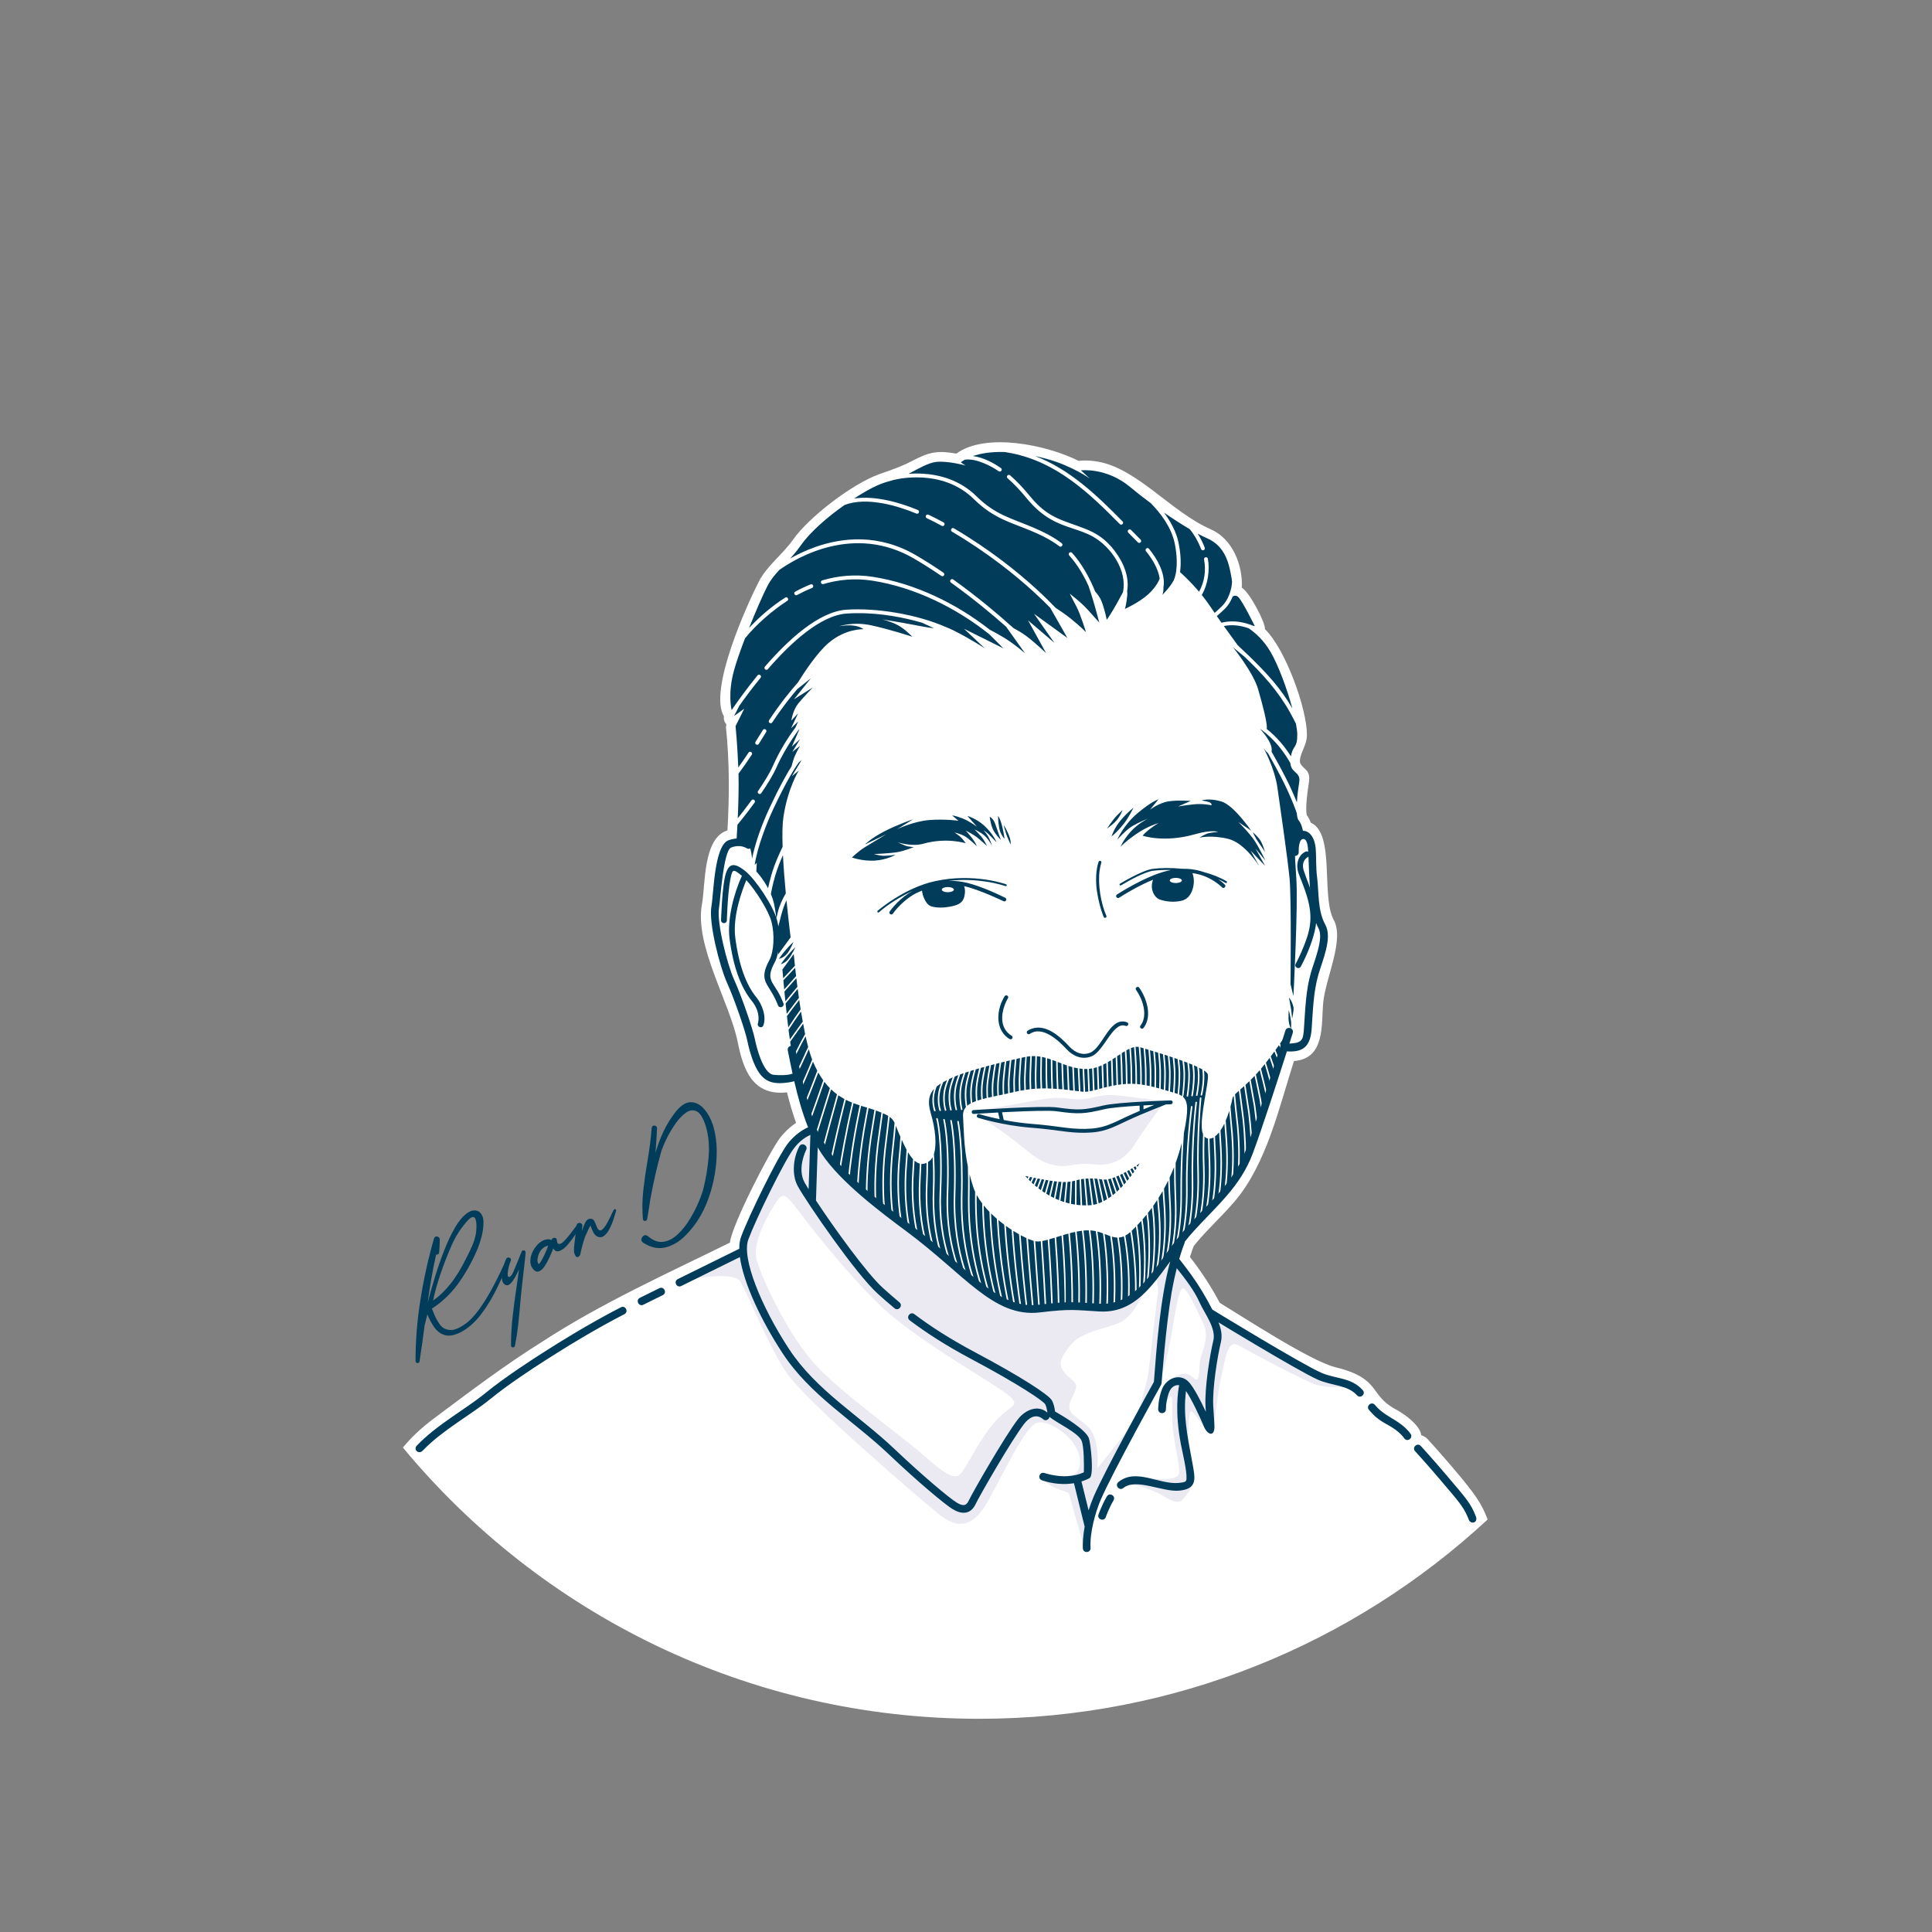 <?xml version="1.0" encoding="utf-8"?>
<!-- Generator: Adobe Illustrator 16.0.0, SVG Export Plug-In . SVG Version: 6.00 Build 0)  -->
<!DOCTYPE svg PUBLIC "-//W3C//DTD SVG 1.1//EN" "http://www.w3.org/Graphics/SVG/1.1/DTD/svg11.dtd">
<svg version="1.1" id="Layer_1" xmlns="http://www.w3.org/2000/svg" xmlns:xlink="http://www.w3.org/1999/xlink" x="0px" y="0px"
	 width="500px" height="500px" viewBox="0 0 500 500" enable-background="new 0 0 500 500" xml:space="preserve">
<rect x="0" y="0" width="500" height="500" fill="#808080" stroke="none"/>
<g>
	<path fill="#FFFFFF" d="M338.188,210.939c0.468,0.604,0.796,1.312,1.025,1.965c6.381,2.765,2.628,19.111,5.966,25.197
		c2.802,5.109-2.097,14.957-2.722,21.286c-0.567,5.741,0.612,14.572-7.58,15.204c-3.852,12.012-7.081,26.694-15.447,36.444
		c-3.361,3.918-7.232,7.381-10.473,11.401c-0.037,0.12-0.08,0.235-0.129,0.35c0,0-0.355,0.843-0.876,2.506
		c2.901,3.739,5.504,7.671,7.703,11.869c6.049,3.688,23.563,15.105,29.866,16.649c12.014,2.943,8.682,7.174,15.616,10.889
		c1.605,0.859,4.692,2.857,6.079,5.127c0.353,0.57,0.542,1.115,0.601,1.623c0.604,0.154,1.199,0.501,1.734,1.086
		c0,0,3.268,3.572,6.693,7.619c5.537,6.542,7.204,8.957,8.756,13.086c-34.532,32.013-80.763,51.582-131.565,51.582
		c-60.022,0-113.663-27.317-149.168-70.199c2.11-2.575,4.712-5.047,7.985-7.493c9.101-6.8,18.354-13.831,27.991-19.844
		c15.361-10.022,32.251-17.608,48.662-25.699c0.503-4.585,10.219-23.447,12.903-27.027c0.974-1.298,2.481-2.813,4.216-3.959
		c-0.916-2.563-1.684-5.231-2.352-7.899c-8.907,0.995-11.345-5.974-12.746-12.98c-2.057-10.284-11.246-25.1-9.258-35.706
		c0.924-4.93,0.217-17.179,6.596-19.1c0.507-8.937,0.544-17.831-0.392-26.744c-0.007-0.061,0.049-0.415,0.11-0.75
		c-0.481-0.468-0.737-1.182-0.63-2.022c-4.128-6.854,6.269-29.528,9.034-34.886c2.149-4.166,6.127-6.985,8.801-10.791
		c4.094-5.825,15.271-14.47,22.408-17.019c3.158-1.128,5.633-1.923,8.608-3.484c4.349-2.281,6.495-2.676,11.3-1.824
		c7.587-5.53,23.29-2.309,31.662,1.888l0.263-0.042c0,0,1.961-0.262,4.827,0.256c10.114,1.827,18.951,13.072,29.102,17.496
		c5.622,2.451,8.311,9.273,8.023,15.105c1.98,1.113,6.191,9.135,5.973,10.709c5.354,5.199,10.879,20.609,10.879,27.352
		c0,2.943-2.049,4.955-1.792,7.215c0.906,2.04,2.905,1.564,2.259,5.446C338.404,204.604,337.782,209.077,338.188,210.939z"/>
	<path fill="#EBEAF2" d="M253.297,288.815c0,0,6.375,1.969,13.563,2.531s9.432,1.365,13.938,1.313
		c5.313-0.063,7.711-1.678,10.938-3.188c3.875-1.813,9.719-4.063,9.719-4.063s-2.656,2.688-7.969,11
		c-1.886,2.951-5.125,5.563-10.313,4.938c-5.441-0.656-6.664,1.145-10.688,0.125c-4.688-1.188-6.054-3.552-12.438-8.125
		C255.86,290.347,253.297,288.815,253.297,288.815z M288.172,283.409c3.688,0.25,14.813,1.875,14.813,1.875
		s-13.375,0.375-17.375,1.313c-4.941,1.158-6.414,1.33-12.125,0.5c-3.438-0.5-21.5,0.688-21.5,0.688s13.813-2.688,18.313-3.375
		s6.375,0.063,9.25,0.063S284.485,283.159,288.172,283.409z"/>
	<path fill-rule="evenodd" clip-rule="evenodd" fill="#013C5A" d="M201.36,247.034c0,0,0-2.891-0.205-6.219
		c0.77-2.889,1.222-5.369,2.385-7.82c0.535,5.412,1.07,9.602,1.07,9.602L201.36,247.034z M200.907,237.759
		c-0.202-1.963-0.496-3.824-0.922-5.1c-0.144-0.432-0.305-0.852-0.477-1.258c0.125-0.795,0.418-2.32,1.083-4.668
		c0.563-1.984,1.391-3.986,2.038-5.417c0.162,3.224,0.439,6.692,0.737,9.874c-0.859,1.453-1.697,3.301-2.056,4.856L200.907,237.759z
		 M198.777,229.872c-1.396-2.622-3.042-4.338-3.042-4.338l0.125-2.25l-0.543,0.543c0.673-4.597,3.094-10.792,4.809-14.457
		c3.457-7.386,5.714-10.829,6.586-12.041l0.773-0.671l-2.563,4.25l1.813-1.5c0,0-2.875,4.5-4,12.125
		c-0.269,1.823-0.302,4.55-0.196,7.645c-0.53,1.06-2.034,4.191-2.909,7.282C199.227,227.882,198.957,229.013,198.777,229.872z
		 M318.735,149.659c0.054,0.311,0.093,0.609,0.119,0.895c-0.094,2.2-1.072,4.861-2.651,6.369c-0.774,0.739-1.382,1.288-1.854,1.696
		l-0.988-1.46c-0.758-1.138-1.556-2.205-2.345-3.182c1.614-2.716,2.111-6.523,1.58-9.357c-0.123-0.655-1.106-0.471-0.983,0.185
		c0.539,2.873,0.108,5.806-1.293,8.329c-2.113-2.5-4.063-4.306-4.928-5.07c0.402-2.709,0.021-5.735-0.417-7.76
		c-0.565-2.613-1.932-5.229-3.724-7.637c2.297,1.59,4.583,3.065,6.643,4.274c1.225,1.437,2.342,3.509,2.956,5.145
		c0.233,0.625,1.17,0.273,0.937-0.351c-0.543-1.446-1.213-2.674-1.824-3.63c0.872,0.468,1.68,0.866,2.398,1.18
		C317.235,141.409,318.11,146.034,318.735,149.659z M319.02,154.362c0.448-0.24,0.98-0.313,1.465,0.172
		c1.125,1.125,4.25,7.5,4.25,7.5l-0.352-0.059c-2.418-0.991-4.985-1.448-7.599-0.964c-0.251,0.046-0.478,0.096-0.673,0.143
		l-1.196-1.71c0.51-0.434,1.159-1.017,1.978-1.798C317.917,156.669,318.583,155.482,319.02,154.362z M335.614,210.454
		c0.063,0.89,0.216,1.577,0.496,1.893c1,1.125,1.25,3.688,1.25,3.688s-1.25-0.125-1.813,1.063s-0.563,3.188-0.063,10.188
		s-0.75,30.5-0.75,30.5l-0.75-3.125c0,0,0.25-22.25-0.25-27.375s-2.375-18.125-3.125-23.375s-3.625-10.375-3.625-10.375
		s0.585,0.935,1.145,1.369c1.078,1.876,3.438,6.07,5.026,9.527C334.469,207.289,335.229,209.327,335.614,210.454z M303.672,150.347
		c-0.321,0.583-0.733,1.166-1.145,1.688c-0.95,1.183-1.73,1.937-1.73,1.937s0.313-0.625,0.313-1.625c0-0.088-0.007-0.18-0.021-0.276
		l0.05-0.304c0.473-3.473-1.712-7.214-3.779-9.74c-0.423-0.516-1.196,0.118-0.774,0.634c1.499,1.831,3.174,4.476,3.544,7.092
		c-0.019-0.03-0.644,1.97-3.019,4.095s-6,3.75-6,3.75s0.375-0.938,0.625-3.563c0.032-0.335,0.013-0.689-0.029-1.018
		c0.61-3.596-0.843-7.3-3.196-10.409c-2.212-2.92-4.592-4.601-7.926-5.867c-6.049-2.297-9.457-2.734-14.086-8.397
		c-1.796-2.197-3.493-3.943-5.078-5.327c-0.502-0.438-1.159,0.314-0.657,0.753c1.537,1.343,3.196,3.048,4.961,5.207
		c4.2,5.139,8.151,6.552,11.828,7.774c1.787,0.594,3.587,1.176,5.24,2.093c4.764,2.643,9.021,8.875,7.826,14.431
		c-0.395,0.745-0.924,1.728-1.57,2.885c-1.5,2.688-2.625,4.25-2.625,4.25s-0.5-2.688-1.375-4.875
		c-0.356-0.893-0.995-1.755-1.626-2.462c-1.464-3.68-3.623-7.404-5.965-9.99c-0.447-0.494-1.188,0.177-0.741,0.671
		c2.237,2.471,3.873,5.393,5.012,7.937c0.188,0.553,0.582,1.742,1.07,3.344c0.688,2.25,1.688,6.063,1.688,6.063
		s-1-1.063-2.813-3.125s-4.813-4.313-4.813-4.313s0.75,1.5,1.75,3.375s2.438,6.563,2.438,6.563s-1.375-1.438-3.938-3.5
		c-1.248-1.005-2.721-2.011-3.901-2.777c-1.217-1.275-2.914-2.972-5.073-4.94c-4.831-4.405-11.979-10.177-21.256-15.65
		c-0.573-0.339-1.082,0.522-0.508,0.861c9.206,5.432,16.3,11.16,21.09,15.528c1.766,1.609,3.217,3.033,4.346,4.19l4.428,7.789
		l-8.625-6.25l5.25,7.5l-6.813-5.813l4.688,8.5c0,0-3-2.875-5.313-4.563c-0.969-0.707-2.125-1.382-3.141-1.926
		c-3.696-3.33-9.203-8.018-15.594-12.58c-0.543-0.387-1.124,0.427-0.581,0.814c5.678,4.053,10.653,8.206,14.27,11.405l4.921,6.912
		c0,0-2.438-2.188-5.25-3.938c-1.266-0.788-2.709-1.575-3.913-2.204c-8.675-6.792-19.36-11.972-30.196-13.666
		c-4.748-0.742-9.159-0.265-13.13,0.902c-0.64,0.188-0.357,1.147,0.282,0.959c3.847-1.131,8.107-1.59,12.693-0.873
		c10.892,1.702,21.644,6.997,30.279,13.896l3.609,3.609l-10.188-5.063l5.375,5.063c0,0-3.688-2.438-8.063-4.625
		c-0.628-0.314-1.287-0.599-1.953-0.856c-7.482-3.31-17.914-5.032-25.767-4.518c-7.218,0.472-15.212,7.919-21.115,14.736
		c-0.437,0.504,0.319,1.158,0.756,0.654c5.948-6.869,13.684-13.952,20.425-14.393c6.617-0.433,12.904,0.649,17.546,1.845
		c0.688,0.177,1.34,0.357,1.95,0.534l3.096,1.435c0,0-1.375-0.125-4.875-0.813s-8.625-1.5-8.625-1.5s1.75,0.375,3.75,1.313
		s4.125,3.188,4.125,3.188s-5.688-1.875-10.563-2.938s-8.375,0.25-8.375,0.25s1.938-0.438,3.75-0.188s2.563,0.938,2.563,0.938
		s-4.563-0.25-9,3.5c-2.832,2.394-6.045,7.154-8,10.286c-1.617,1.822-4.446,5.215-7.445,9.763c-0.367,0.557,0.468,1.107,0.835,0.55
		c2.458-3.728,4.8-6.669,6.436-8.588l3.55-2.823l-4.375,5.438l4.875-3.063c0,0-2.313,2.375-3.75,4.125s-1.813,4.438-1.813,4.438
		l1.75-1.875l-1.813,3.875l1.813-1.75l-0.676,1.555c-2.289,3.038-4.313,6.485-5.843,9.93c-0.851,1.913-2.296,4.248-3.835,6.494
		c-0.377,0.55,0.447,1.115,0.824,0.565c1.548-2.258,3.035-4.653,3.924-6.652c1.238-2.785,2.786-5.369,4.024-7.257
		c0.646-0.986,1.208-1.782,1.597-2.316l0.359-0.38l-2,4.563l2.125-1.938l-2,3.313l2-1.563c0,0-0.813,1.375-1.375,2.688
		c-0.34,0.794-0.635,1.862-0.813,2.582c-1.202,1.902-3.106,5.232-5.639,10.644c-2.3,4.914-3.559,8.93-4.243,11.718
		c-0.139,0.561-0.253,1.072-0.349,1.531c-0.098-1.09-0.284-2.32-0.644-3.037c-0.75-1.5-3.375-1.625-3.375-1.625
		s0.115-1.659,0.239-4.098c0.084-0.084,2.127-2.556,4.436-5.722c0.393-0.539-0.416-1.128-0.809-0.589
		c-1.427,1.958-2.751,3.647-3.546,4.642c0.158-3.497,0.297-7.962,0.197-11.556c0.734-0.971,1.886-2.562,3.429-4.886
		c0.368-0.556-0.465-1.108-0.833-0.553c-1.084,1.633-1.971,2.898-2.652,3.836c-0.26-6.42-0.711-10.699-0.711-10.699l2.25-4.5
		l-2.625,1.875l1.35-2.631c1.283-1.824,3.188-4.42,5.495-7.235c0.423-0.516-0.351-1.149-0.773-0.634
		c-3.177,3.875-5.595,7.338-6.702,8.978c-0.084-0.333-1.044-4.369,0.631-10.353c0.628-2.241,1.657-5.173,2.812-8.19
		c2.884-3.627,7.263-7.358,10.944-9.72c0.561-0.36,0.021-1.202-0.54-0.842c-3.726,2.39-6.688,5.094-8.721,7.199l-0.628,0.663
		c1.797-4.499,3.688-8.788,4.758-10.86c0.828-1.604,1.891-2.886,3.083-4.166c4.502-3.189,19.337-12.023,34.915-2.902
		c2.398,1.404,4.743,2.905,6.999,4.444c0.551,0.375,1.114-0.451,0.563-0.826c-2.274-1.551-4.64-3.065-7.058-4.481
		c-9.663-5.658-19.044-4.635-25.979-2.212c-2.582,0.902-4.829,1.999-6.634,3.021c0.899-0.985,1.823-2.077,2.735-3.377
		c2.501-3.559,6.889-7.339,11.312-10.458c5.646-2.21,13.623,0.131,18.605,2.202c0.616,0.256,0.999-0.668,0.384-0.923
		c-4.479-1.861-11.01-3.817-16.501-2.963c0.488-0.317,0.973-0.624,1.45-0.919c4.901-3.028,6.6-3.243,8.943-3.936
		c0.058,0.004,0.119-0.001,0.184-0.019c0.008-0.002,12.114-3.164,20.397,4.998c3.528,3.476,6.688,5.006,9.998,6.323
		c4.157,1.655,8.56,3.144,12.148,5.908c0.528,0.407,1.139-0.386,0.61-0.792c-2.178-1.677-4.744-2.943-7.261-4.018
		c-5.816-2.485-9.88-3.291-14.794-8.134c-4.365-4.301-9.718-5.607-13.948-5.846c-1.337-0.076-2.565-0.045-3.622,0.033
		c2.415-1.258,5.073-2.857,7.219-3.081c3-0.313,7.5,0.938,7.5,0.938l-1.188-0.813c0,0,0.314-0.297,1.007-0.693
		c2.894-0.438,6.92,1.675,8.772,2.98c0.546,0.383,1.121-0.434,0.576-0.818c-1.99-1.401-4.611-2.771-7.231-3.104
		c1.817-0.626,4.501-1.166,8.24-1.046c0.563,0.085,1.183,0.192,1.849,0.328c11.623,2.37,19.845,10.131,27.917,18.317
		c0.468,0.475,1.18-0.228,0.712-0.702c-6.838-6.934-13.726-13.491-22.645-16.908c0.993,0.217,2.031,0.473,3.115,0.772
		c6.506,1.792,11.063,5.063,11.063,5.063l-2.313-2.125c0,0,6.625-0.813,12.75,4.313c1.626,1.36,3.445,2.782,5.332,4.177
		c2.65,2.684,5.301,6.241,6.18,10.304c0.507,2.346,1.028,6.658-0.215,9.632L303.672,150.347z M243.714,136.076
		c0.585,0.32,1.064-0.557,0.479-0.877c-1.356-0.742-2.657-1.404-3.902-1.993c-0.602-0.285-1.029,0.618-0.428,0.904
		C241.092,134.69,242.375,135.343,243.714,136.076z M294.474,140.355c0.472,0.472,1.179-0.235,0.708-0.707
		c-0.846-0.847-1.665-1.677-2.467-2.491c-0.467-0.475-1.18,0.227-0.713,0.702C292.806,138.675,293.627,139.507,294.474,140.355z
		 M210.152,152.171c0.619-0.248,0.247-1.176-0.372-0.929c-1.385,0.554-2.707,1.185-3.96,1.865c-0.586,0.318-0.108,1.197,0.478,0.879
		C207.517,153.324,208.803,152.71,210.152,152.171z M198.275,189.462c0.348-0.569-0.506-1.09-0.854-0.521
		c-0.7,1.147-1.312,2.13-1.886,3.035c-0.357,0.563,0.486,1.099,0.844,0.536C196.957,191.602,197.572,190.614,198.275,189.462z
		 M335.392,187.298c0.221,1.165,0.343,2.148,0.343,2.861c0,3.634-1.099,2.541-1.648,5.587c-1.682-2.692-3.771-5.112-6.265-7.097
		c-0.361-0.288-0.73-0.566-1.109-0.835c-0.543-0.387-1.122,0.428-0.579,0.814l0.349,0.253c2.93,2.164,5.262,4.891,7.12,8.024
		l0.342,0.588c0.19,2.647,2.738,2.234,2.291,4.915c-0.231,1.392-0.49,3.388-0.602,5.241c-0.404-1.01-0.92-2.226-1.568-3.638
		c-1.566-3.408-3.875-7.525-4.994-9.477l0.039-0.252c0.25-2.25-3-5.625-3-5.625s0.154,0.11,0.372,0.223l-0.349-0.253
		c-0.543-0.386,0.036-1.201,0.579-0.814c0.379,0.269,0.748,0.547,1.109,0.835c0.024-0.102,0.038-0.222,0.038-0.365
		c0-1.625-1-5.5-2.25-9.875s-6.5-10.875-6.5-10.875l2.93,2.396c4.57,4.328,8.641,8.771,11.822,14.457
		C334.528,185.58,335.051,186.605,335.392,187.298z M316.727,162.021c2.156-0.465,4.308-0.149,6.422,0.578
		c1.629,1.091,3.887,3.028,5.711,6.186c2.055,3.556,4.26,9.609,5.604,14.561c-3.016-5.229-6.602-9.116-11.349-13.717
		c-1.17-1.133-2.171-2.072-2.809-2.663C319.235,165.506,317.977,163.777,316.727,162.021z"/>
	<path fill-rule="evenodd" clip-rule="evenodd" fill="#013C5A" d="M265.36,304.347l0.823,0.174l-0.249,0.478
		C265.557,304.594,265.36,304.347,265.36,304.347z M266.59,304.604l0.57,0.115l-0.486,1.033l-0.448-0.448L266.59,304.604z
		 M267.565,304.798l0.6,0.117l-0.672,1.593l-0.513-0.466L267.565,304.798z M268.567,304.991l0.626,0.116l-0.803,2.153l-0.579-0.478
		L268.567,304.991z M269.593,305.18l0.653,0.114l-0.88,2.709l-0.646-0.482L269.593,305.18z M270.645,305.362l0.68,0.111
		l-0.901,3.248c-0.246-0.158-0.484-0.318-0.715-0.478L270.645,305.362z M271.722,305.536l0.704,0.104l-0.867,3.764
		c-0.269-0.15-0.529-0.305-0.782-0.46L271.722,305.536z M272.825,305.694l0.728,0.089l-0.783,4.251
		c-0.289-0.139-0.571-0.283-0.846-0.431L272.825,305.694z M273.951,305.825l0.749,0.062l-0.65,4.712
		c-0.309-0.123-0.611-0.254-0.906-0.389L273.951,305.825z M275.102,305.905l0.258,0.004l0.51-0.008l-0.479,5.18
		c-0.326-0.104-0.646-0.215-0.958-0.333L275.102,305.905z M276.274,305.882c0.292-0.02,0.546-0.047,0.776-0.082l-0.271,5.666
		c-0.34-0.08-0.673-0.168-0.999-0.266L276.274,305.882z M277.454,305.728c0.275-0.057,0.522-0.123,0.771-0.191l-0.021,6.207
		c-0.349-0.053-0.692-0.116-1.029-0.188L277.454,305.728z M278.625,305.427c0.229-0.062,0.474-0.123,0.755-0.18l0.271,6.658
		c-0.354-0.025-0.704-0.061-1.047-0.105L278.625,305.427z M279.778,305.175c0.223-0.036,0.469-0.07,0.745-0.099l0.579,6.872
		c-0.354,0.004-0.704-0.002-1.049-0.019L279.778,305.175z M280.921,305.039l0.745-0.046l0.876,6.874l-0.433,0.042l-0.607,0.031
		L280.921,305.039z M282.068,304.981c0.271-0.005,0.521-0.003,0.752,0.005l1.117,6.572c-0.33,0.103-0.663,0.187-0.999,0.247
		L282.068,304.981z M283.229,305.007c0.281,0.018,0.534,0.043,0.768,0.072l1.265,5.957c-0.31,0.146-0.623,0.279-0.94,0.394
		L283.229,305.007z M284.417,305.134c0.279,0.04,0.534,0.079,0.785,0.106l1.299,5.112c-0.286,0.179-0.576,0.346-0.871,0.498
		L284.417,305.134z M285.624,305.273c0.24,0.011,0.486,0.006,0.758-0.024l1.273,4.311c-0.262,0.197-0.527,0.387-0.799,0.565
		L285.624,305.273z M286.78,305.188c0.215-0.04,0.446-0.097,0.701-0.173l1.238,3.682c-0.236,0.206-0.479,0.406-0.725,0.602
		L286.78,305.188z M287.863,304.894l0.31-0.109l0.346-0.132l1.183,3.138c-0.214,0.209-0.433,0.415-0.656,0.617L287.863,304.894z
		 M288.889,304.501l0.615-0.272l1.099,2.636l-0.591,0.616L288.889,304.501z M289.867,304.059l0.578-0.286l0.987,2.163l-0.531,0.604
		L289.867,304.059z M290.8,303.588l0.543-0.292l0.853,1.717l-0.478,0.585L290.8,303.588z M291.694,303.101l0.51-0.291l0.693,1.296
		l-0.428,0.56L291.694,303.101z M292.548,302.606l0.479-0.288l0.515,0.898l-0.382,0.532L292.548,302.606z M293.368,302.108
		l0.449-0.283l0.319,0.522l-0.341,0.505L293.368,302.108z M294.154,301.609c0.481-0.313,0.769-0.513,0.769-0.513
		s-0.19,0.332-0.544,0.881L294.154,301.609z"/>
	<path fill="#013C5A" d="M205.422,246.909c0,0,0.104,1.158,0.305,3.024l-3.041,3.243l-0.201-2.268L205.422,246.909z
		 M205.784,250.458l0.245,2.153c-0.844,0.946-1.925,2.164-3.073,3.468l-0.222-2.369L205.784,250.458z M206.092,253.142l0.277,2.232
		c-0.932,1.11-2.02,2.42-3.113,3.763l-0.248-2.513C204.142,255.336,205.223,254.116,206.092,253.142z M206.44,255.913l0.317,2.326
		c-1.001,1.284-2.106,2.727-3.159,4.154l-0.284-2.693C204.399,258.363,205.491,257.047,206.44,255.913z M206.836,258.788
		c0.115,0.803,0.238,1.617,0.368,2.437c-1.071,1.499-2.199,3.126-3.206,4.683c-0.115-0.957-0.229-1.941-0.337-2.926
		C204.708,261.554,205.818,260.099,206.836,258.788z M208.491,268.198c0.212,0.966,0.434,1.893,0.665,2.762
		c-0.414,0.842-0.81,1.686-1.172,2.516c-0.609,1.346-1.269,2.737-1.942,4.118c-0.27-1.142-0.52-2.249-0.736-3.281
		c0.445-0.846,0.876-1.683,1.281-2.495C207.156,270.639,207.809,269.41,208.491,268.198z M211.77,277.565
		c0.414,0.732,0.843,1.4,1.284,2.01c-1.276,3.736-2.606,7.451-3.711,10.482c-0.304-1.035-0.662-2.298-1.045-3.691
		C209.409,283.658,210.636,280.583,211.77,277.565z M213.344,279.964c0.463,0.606,0.939,1.152,1.426,1.645
		c-1.455,4.707-2.884,9.251-3.922,12.533c-0.331-0.625-0.585-1.174-0.738-1.607c-0.125-0.357-0.325-0.992-0.576-1.832
		C210.649,287.648,212.022,283.826,213.344,279.964z M215.091,281.925c0.5,0.479,1.01,0.904,1.525,1.285
		c-1.544,5.527-2.933,10.721-3.829,14.117c-0.639-0.946-1.213-1.873-1.674-2.699C212.145,291.366,213.601,286.739,215.091,281.925z
		 M216.963,283.458c0.522,0.365,1.051,0.686,1.582,0.973c-1.633,6.436-2.916,12.289-3.646,15.767
		c-0.628-0.78-1.242-1.61-1.813-2.434C213.97,294.409,215.384,289.116,216.963,283.458z M220.883,285.495
		c0.533,0.205,1.064,0.389,1.59,0.561l-0.42,2.084c-1.479,7.14-2.242,13.302-2.597,16.756c-0.728-0.677-1.39-1.304-1.96-1.859
		c0.522-3.381,1.572-9.604,3.188-16.641L220.883,285.495z M222.856,286.179c0.526,0.166,1.046,0.322,1.557,0.477l-0.601,3.315
		c-1.372,7.364-1.862,13.562-2.038,17.04c-0.684-0.614-1.338-1.21-1.95-1.775c0.339-3.379,1.102-9.68,2.621-17.017L222.856,286.179z
		 M224.797,286.772c0.513,0.156,1.015,0.314,1.503,0.482l-0.729,4.548c-1.258,7.536-1.485,13.74-1.484,17.257l-1.93-1.705
		c0.161-3.395,0.636-9.734,2.048-17.313L224.797,286.772z M226.683,287.39c0.571,0.209,1.03,0.387,1.438,0.556
		c-0.234,1.727-0.498,3.63-0.79,5.688c-1.139,7.657-1.121,13.841-0.947,17.406l-1.896-1.631c-0.016-3.427,0.183-9.773,1.479-17.542
		L226.683,287.39z M228.502,288.107c0.555,0.243,1.002,0.47,1.37,0.696c-0.214,1.972-0.472,4.201-0.781,6.66
		c-0.835,6.334-0.824,11.604-0.604,15.289c0.048,0.807,0.106,1.537,0.168,2.188c-0.612-0.505-1.232-1.021-1.852-1.546
		c-0.189-3.474-0.252-9.8,0.924-17.703C228.014,291.674,228.272,289.806,228.502,288.107z M230.248,289.054
		c0.619,0.45,0.968,0.918,1.261,1.513c-0.166,1.986-0.381,4.235-0.657,6.729c-0.759,6.54-0.565,11.895-0.183,15.615
		c0.068,0.663,0.143,1.274,0.218,1.832c-0.584-0.462-1.185-0.945-1.795-1.445c-0.075-0.738-0.147-1.599-0.205-2.568
		c-0.219-3.668-0.229-8.912,0.602-15.214C229.788,293.139,230.039,290.978,230.248,289.054z M231.844,291.34
		c0.235,0.592,0.491,1.302,0.891,2.194l0.293,0.657c-0.108,1.516-0.245,3.162-0.416,4.935c-0.682,6.744-0.308,12.186,0.238,15.941
		c0.068,0.478,0.141,0.928,0.214,1.35c-0.55-0.408-1.126-0.85-1.724-1.316c-0.095-0.659-0.189-1.404-0.274-2.23
		c-0.38-3.699-0.571-9.025,0.183-15.529C231.492,295.147,231.687,293.144,231.844,291.34z M233.372,294.966
		c0.377,0.842,0.793,1.734,1.25,2.574c-0.068,1.08-0.15,2.219-0.251,3.416c-0.604,6.95-0.048,12.477,0.66,16.268l0.146,0.744
		l-1.441-1.059l-0.203-0.148c-0.098-0.533-0.194-1.118-0.286-1.75c-0.542-3.729-0.914-9.137-0.236-15.845
		C233.154,297.677,233.273,296.275,233.372,294.966z M234.981,298.173c0.408,0.688,0.849,1.316,1.322,1.822
		c-0.047,0.892-0.104,1.822-0.172,2.792c-0.528,7.155,0.21,12.768,1.082,16.593l-1.553-1.049c-0.08-0.372-0.159-0.766-0.236-1.181
		c-0.703-3.76-1.256-9.25-0.655-16.16C234.851,300.013,234.921,299.073,234.981,298.173z M236.684,300.368
		c0.428,0.381,0.883,0.656,1.365,0.781c-0.034,1.094-0.086,2.249-0.158,3.467c-0.437,7.113,0.408,12.673,1.399,16.523l-1.536-1.205
		l-0.151-0.643c-0.864-3.791-1.598-9.363-1.073-16.477C236.59,301.97,236.641,301.154,236.684,300.368z M238.448,301.218
		c0.424,0.035,0.867-0.047,1.333-0.271c0.005,1.665-0.033,3.497-0.131,5.499c-0.345,6.978,0.565,12.438,1.648,16.301l-1.484-1.192
		c-1.058-3.944-1.973-9.599-1.524-16.914C238.362,303.439,238.413,302.299,238.448,301.218z M240.18,300.723
		c0.142-0.091,0.285-0.195,0.43-0.313c0.29-0.235,0.535-0.547,0.738-0.925c0.144,2.448,0.193,5.37,0.063,8.792
		c-0.196,5.13,0.289,10.857,1.851,16.073l-1.419-1.162c-1.14-3.847-2.152-9.451-1.793-16.722
		C240.152,304.367,240.189,302.454,240.18,300.723z M251.194,277.153l0.879-0.27c-0.268,1.004-0.624,2.446-0.809,3.636
		c-0.26,1.526-0.207,3.145-0.092,4.378l0.07,0.652c-0.354,0.193-0.664,0.402-0.928,0.635c-0.285-1.711-0.324-3.77-0.037-5.342
		C250.489,279.599,250.907,278.104,251.194,277.153z M252.522,276.75l0.882-0.257c-0.25,1.045-0.587,2.555-0.759,3.772
		c-0.242,1.534-0.188,3.199-0.073,4.478l0.021,0.215c-0.352,0.127-0.679,0.261-0.979,0.403c-0.186-1.597-0.194-3.37,0.045-4.777
		C251.856,279.31,252.253,277.743,252.522,276.75z M256.481,275.648l0.893-0.233c-0.195,1.165-0.456,2.822-0.588,4.088
		c-0.171,1.401-0.137,3.012-0.047,4.355l-1.013,0.227c-0.105-1.456-0.102-2.95,0.075-4.277
		C255.956,278.489,256.266,276.769,256.481,275.648z M257.797,275.308l0.897-0.227c-0.177,1.202-0.411,2.894-0.529,4.168
		c-0.149,1.364-0.118,2.954-0.035,4.312l-1.016,0.217c-0.095-1.44-0.093-2.908,0.068-4.229
		C257.321,278.224,257.601,276.47,257.797,275.308z M259.114,274.976l0.9-0.221c-0.158,1.24-0.364,2.961-0.469,4.24
		c-0.13,1.33-0.101,2.901-0.023,4.27l-1.017,0.217c-0.087-1.428-0.087-2.873,0.059-4.191
		C258.687,277.963,258.936,276.181,259.114,274.976z M260.431,274.654l0.904-0.216c-0.14,1.277-0.319,3.021-0.409,4.303
		c-0.112,1.296-0.084,2.846-0.012,4.219l-1.018,0.224c-0.079-1.418-0.081-2.848,0.047-4.152
		C260.052,277.704,260.271,275.899,260.431,274.654z M261.749,274.342l0.909-0.21c-0.121,1.311-0.274,3.073-0.351,4.355
		c-0.095,1.26-0.067,2.781,0,4.155l-0.997,0.229c-0.068-1.341-0.094-2.842,0.015-4.1
		C261.418,277.447,261.608,275.626,261.749,274.342z M263.068,274.038l0.912-0.204c-0.103,1.344-0.23,3.119-0.293,4.398
		c-0.079,1.231-0.051,2.733,0.014,4.111l-0.998,0.209c-0.064-1.341-0.089-2.815,0.003-4.039
		C262.785,277.192,262.946,275.358,263.068,274.038z M267.028,273.319c0.312-0.014,0.617-0.013,0.919,0.001
		c-0.046,1.366-0.096,2.982-0.118,4.149c-0.039,1.244,0.003,2.826,0.068,4.299c-0.324,0.024-0.658,0.055-1.003,0.091
		c-0.062-1.407-0.097-2.915-0.046-4.121C266.884,276.481,266.962,274.715,267.028,273.319z M268.346,273.347
		c0.313,0.025,0.621,0.065,0.926,0.116c-0.026,1.285-0.053,2.704-0.063,3.753c-0.026,1.281,0.023,2.939,0.092,4.479
		c-0.324,0.01-0.659,0.025-1.005,0.047c-0.065-1.461-0.106-3.027-0.068-4.262C268.25,276.317,268.3,274.708,268.346,273.347z
		 M269.67,273.536c0.315,0.063,0.627,0.139,0.938,0.222l-0.018,3.203c-0.014,1.334,0.045,3.099,0.118,4.72
		c-0.323-0.004-0.658-0.003-1.007,0.004c-0.069-1.533-0.118-3.187-0.093-4.463C269.62,276.192,269.645,274.804,269.67,273.536z
		 M271.006,273.871c0.318,0.095,0.635,0.197,0.951,0.306l0.013,2.529c0.001,1.401,0.069,3.302,0.147,5.018l-1.009-0.037
		c-0.073-1.62-0.132-3.389-0.119-4.724L271.006,273.871z M272.358,274.318l0.966,0.362l0.027,1.771
		c0.017,1.479,0.096,3.539,0.178,5.359l-1.01-0.066c-0.079-1.721-0.147-3.633-0.149-5.041L272.358,274.318z M276.508,275.859
		c0.33,0.106,0.664,0.206,1.004,0.298l0.253,6.083l-1.011-0.12c-0.088-2.05-0.19-4.521-0.243-6.19L276.508,275.859z M277.917,276.26
		c0.332,0.081,0.67,0.151,1.014,0.21l0.273,5.941l-1.036-0.123L277.917,276.26z M279.333,276.532
		c0.276,0.039,0.556,0.07,0.841,0.092l0.257,5.928l-0.196-0.018l-0.629-0.074L279.333,276.532z M280.576,276.647l0.534,0.012
		l0.303-0.006l0.236,5.834c-0.284,0.043-0.556,0.068-0.817,0.074L280.576,276.647z M281.812,276.628
		c0.281-0.023,0.559-0.063,0.833-0.113l0.215,5.728c-0.283,0.069-0.553,0.129-0.813,0.179L281.812,276.628z M283.042,276.432
		c0.28-0.065,0.557-0.144,0.83-0.231c0.067,1.789,0.142,3.951,0.199,5.727l-0.814,0.217L283.042,276.432z M284.267,276.063
		c0.279-0.103,0.555-0.216,0.827-0.338c0.064,1.756,0.135,4.003,0.189,5.877l-0.815,0.217
		C284.409,280.021,284.334,277.845,284.267,276.063z M285.487,275.542c0.279-0.135,0.555-0.279,0.826-0.429
		c0.07,1.836,0.137,4.194,0.188,6.185l-0.819,0.201C285.625,279.583,285.553,277.294,285.487,275.542z M286.704,274.892
		c0.277-0.16,0.55-0.326,0.818-0.496l0.044,1.016c0.06,1.6,0.113,3.752,0.154,5.621l-0.821,0.175
		c-0.052-1.976-0.117-4.295-0.182-5.979L286.704,274.892z M287.911,274.147l0.813-0.536c0.037,0.713,0.07,1.394,0.091,1.968
		c0.054,1.504,0.097,3.479,0.129,5.231l-0.824,0.144c-0.041-1.854-0.095-3.977-0.152-5.558L287.911,274.147z M289.11,273.352
		l0.807-0.542c0.062,1.046,0.117,2.104,0.146,2.938c0.048,1.42,0.082,3.244,0.105,4.889l-0.184,0.023l-0.643,0.09
		c-0.033-1.742-0.076-3.694-0.128-5.184C289.19,274.925,289.153,274.153,289.11,273.352z M290.302,272.556
		c0.272-0.178,0.539-0.347,0.803-0.505c0.085,1.31,0.169,2.775,0.206,3.864c0.044,1.354,0.07,3.056,0.086,4.608
		c-0.272,0.017-0.549,0.04-0.829,0.068c-0.023-1.638-0.058-3.447-0.105-4.858C290.43,274.835,290.37,273.679,290.302,272.556z
		 M291.492,271.825c0.271-0.152,0.538-0.291,0.801-0.412c0.103,1.45,0.224,3.338,0.267,4.67c0.04,1.307,0.059,2.922,0.067,4.401
		c-0.273,0-0.55,0.006-0.83,0.019c-0.016-1.552-0.042-3.25-0.085-4.602C291.672,274.754,291.58,273.188,291.492,271.825z
		 M292.682,271.246c0.273-0.107,0.542-0.192,0.807-0.25c0.11,1.437,0.271,3.714,0.319,5.254c0.037,1.282,0.049,2.846,0.05,4.272
		c-0.275-0.018-0.552-0.029-0.831-0.034c-0.009-1.484-0.027-3.106-0.067-4.419C292.915,274.691,292.786,272.718,292.682,271.246z
		 M293.885,270.93c0.278-0.032,0.553-0.03,0.822,0.012c0.109,1.333,0.301,3.823,0.35,5.477c0.034,1.28,0.039,2.824,0.031,4.22
		c-0.276-0.034-0.553-0.063-0.83-0.086c-0.001-1.439-0.013-3.02-0.051-4.313C294.16,274.68,293.995,272.369,293.885,270.93z
		 M295.11,271.034l0.848,0.259c0.11,1.288,0.303,3.681,0.348,5.293c0.033,1.303,0.029,2.856,0.013,4.237l-0.829-0.133
		c0.008-1.412,0.003-2.983-0.032-4.283C295.409,274.798,295.221,272.398,295.11,271.034z M296.37,271.418l0.84,0.255
		c0.113,1.248,0.303,3.521,0.344,5.08c0.032,1.347,0.018,2.938-0.009,4.316l-0.827-0.172c0.017-1.402,0.021-2.993-0.013-4.322
		C296.661,275.02,296.482,272.741,296.37,271.418z M297.623,271.798l0.841,0.256c0.114,1.208,0.302,3.362,0.338,4.867
		c0.031,1.409,0.004,3.062-0.034,4.439l-0.824-0.201c0.027-1.401,0.043-3.037,0.011-4.416
		C297.914,275.241,297.737,273.079,297.623,271.798z M298.876,272.181l0.841,0.26c0.116,1.168,0.3,3.2,0.332,4.648
		c0.03,1.49-0.014,3.221-0.066,4.596l-0.818-0.221c0.039-1.402,0.068-3.105,0.037-4.553
		C299.167,275.464,298.993,273.419,298.876,272.181z M300.131,272.57l0.842,0.266c0.117,1.128,0.297,3.032,0.325,4.421
		c0.028,1.588-0.037,3.411-0.104,4.771l-0.814-0.232c0.055-1.397,0.102-3.183,0.07-4.715
		C300.418,275.69,300.249,273.765,300.131,272.57z M301.388,272.969l0.842,0.272c0.119,1.086,0.293,2.859,0.317,4.183
		c0.027,1.706-0.067,3.635-0.152,4.954l-0.807-0.236c0.069-1.376,0.14-3.258,0.109-4.893
		C301.671,275.919,301.506,274.118,301.388,272.969z M302.647,273.378l0.842,0.279c0.12,1.043,0.286,2.682,0.307,3.935
		c0.025,1.847-0.107,3.897-0.208,5.138l-0.799-0.235c0.087-1.329,0.187-3.321,0.158-5.077
		C302.924,276.153,302.766,274.481,302.647,273.378z M303.908,273.8l0.845,0.291c0.119,0.995,0.275,2.492,0.291,3.668
		c0.024,2.043-0.167,4.256-0.277,5.342c-0.242-0.089-0.503-0.172-0.781-0.254c0.102-1.24,0.236-3.358,0.21-5.262
		C304.176,276.393,304.026,274.854,303.908,273.8z M250.927,303.907c0.262,1.058,0.569,2.143,0.933,3.252
		c0.143,0.432,0.312,0.859,0.505,1.281c-0.002,0.792-0.009,1.61-0.021,2.454c0.012,7.907,1.058,14.411,2.102,18.936
		c0.417,1.807,0.833,3.299,1.184,4.44l-1.287-0.917c-0.376-1.1-0.822-2.537-1.266-4.281c-1.121-4.41-2.229-10.78-2.17-18.621
		C250.958,308.051,250.958,305.87,250.927,303.907z M252.761,309.235c0.405,0.752,0.886,1.486,1.421,2.195
		c0.088,7.895,1.064,14.462,2.021,19.06c0.435,2.086,0.864,3.768,1.205,4.984c-0.412-0.27-0.828-0.549-1.243-0.834
		c-0.376-1.181-0.852-2.833-1.329-4.9c-1.038-4.504-2.08-10.973-2.091-18.843L252.761,309.235z M254.589,311.952
		c0.461,0.572,0.957,1.127,1.478,1.663c0.375,10.965,2.146,19.289,3.059,22.936c-0.396-0.236-0.8-0.486-1.209-0.746
		c-0.354-1.229-0.836-3.057-1.322-5.396C255.664,325.932,254.713,319.583,254.589,311.952z M256.482,314.033
		c0.483,0.477,0.984,0.937,1.496,1.377c0.521,10.514,2.048,18.561,2.815,22.067c-0.382-0.194-0.777-0.411-1.184-0.644
		C258.749,333.479,256.901,325.152,256.482,314.033z M258.396,315.765c0.495,0.412,0.998,0.807,1.501,1.181
		c0.599,10.005,1.867,17.762,2.516,21.258c-0.363-0.135-0.752-0.303-1.16-0.498C260.525,334.439,258.951,326.396,258.396,315.765z
		 M260.317,317.253c0.502,0.362,1.004,0.705,1.498,1.025c0.615,9.31,1.615,16.677,2.169,20.31l-0.374-0.054
		c-0.234-0.036-0.49-0.099-0.762-0.183C262.221,335.02,260.934,327.295,260.317,317.253z M262.234,318.547
		c0.511,0.321,1.011,0.618,1.493,0.889c0.595,8.561,1.36,15.497,1.822,19.293c-0.393-0.021-0.777-0.051-1.153-0.092
		C263.853,335.092,262.855,327.799,262.234,318.547z M264.144,319.665c0.522,0.283,1.021,0.533,1.483,0.746
		c0.561,7.895,1.142,14.438,1.512,18.354c-0.398,0.001-0.795-0.006-1.186-0.02C265.499,335.01,264.739,328.149,264.144,319.665z
		 M266.042,320.596c0.557,0.241,1.054,0.423,1.468,0.541l1.246,17.59c-0.404,0.018-0.811,0.029-1.216,0.035
		C267.174,334.889,266.598,328.416,266.042,320.596z M267.918,321.236c0.115,0.023,0.221,0.039,0.316,0.048
		c0.327,0.029,0.702,0.01,1.116-0.048c0.505,7.096,0.848,13.227,1.057,17.393l-1.251,0.078L267.918,321.236z M269.747,321.173
		c0.436-0.08,0.907-0.193,1.407-0.328c0.52,7.044,0.792,13.253,0.935,17.64l-1.281,0.113
		C270.597,334.424,270.254,328.28,269.747,321.173z M271.546,320.735c0.446-0.128,0.913-0.27,1.396-0.419
		c0.555,7.049,0.775,13.376,0.855,17.991l-1.31,0.138C272.344,334.039,272.069,327.806,271.546,320.735z M276.878,319.142
		c0.456-0.121,0.913-0.232,1.369-0.33c0.772,7.166,0.906,13.912,0.82,19.161c-0.476,0-0.938,0.008-1.375,0.02
		C277.725,332.918,277.569,326.287,276.878,319.142z M278.641,318.73c0.459-0.091,0.916-0.166,1.367-0.222
		c0.868,7.196,0.987,14.063,0.85,19.483l-1.39-0.02C279.554,332.701,279.419,325.926,278.641,318.73z M280.406,318.466
		c0.467-0.045,0.927-0.066,1.374-0.059c0.957,7.177,1.064,14.108,0.88,19.657c-0.455-0.025-0.926-0.046-1.401-0.061
		C281.396,332.567,281.276,325.682,280.406,318.466z M282.186,318.424c0.493,0.031,0.958,0.102,1.399,0.198
		c1.017,7.078,1.111,13.979,0.883,19.582c-0.435-0.045-0.909-0.084-1.409-0.116C283.245,332.537,283.138,325.605,282.186,318.424z
		 M284.004,318.723c0.506,0.133,0.981,0.295,1.437,0.464c1.038,6.925,1.11,13.722,0.838,19.308
		c-0.446-0.107-0.892-0.182-1.412-0.245C285.096,332.662,285.006,325.785,284.004,318.723z M285.87,319.351
		c0.503,0.195,0.982,0.39,1.451,0.551c1.005,6.536,1.079,12.99,0.799,18.421c-0.557,0.143-1.046,0.211-1.441,0.207
		C286.949,332.979,286.882,326.233,285.87,319.351z M287.747,320.039c0.47,0.14,0.934,0.233,1.404,0.249
		c0.985,6.086,1.099,12.138,0.844,17.379c-0.52,0.225-1.013,0.405-1.469,0.543C288.796,332.842,288.719,326.487,287.747,320.039z
		 M289.555,320.28c0.422-0.029,0.853-0.129,1.302-0.322l0.063,0.367c0.996,5.657,1.174,11.332,0.968,16.382
		c-0.508,0.295-1.005,0.553-1.485,0.776C290.646,332.285,290.525,326.303,289.555,320.28z M294.328,317.083
		c0.333-0.349,0.675-0.719,1.026-1.112l0.202,1.444c0.77,6.462,0.57,12.084,0.179,16.093l-0.038,0.38
		c-0.198,0.185-0.398,0.362-0.6,0.536c0.232-4.092,0.255-9.717-0.558-15.993L294.328,317.083z M297.073,313.919
		c0.34-0.43,0.682-0.88,1.023-1.35l0.286,2.698c0.49,7.031-0.038,12.567-0.687,16.348l-0.031,0.178
		c-0.195,0.24-0.396,0.475-0.599,0.701c0.486-3.883,0.83-9.423,0.301-16.194L297.073,313.919z M298.448,312.081
		c0.344-0.484,0.688-0.99,1.029-1.516l0.318,3.632c0.51,6.832-0.129,12.213-0.919,15.939l-0.142,0.21
		c-0.179,0.268-0.363,0.528-0.554,0.783c0.61-3.788,1.069-9.165,0.6-15.896L298.448,312.081z M299.832,310.011
		c0.352-0.559,0.701-1.14,1.046-1.744c0.094,1.494,0.203,3.109,0.332,4.857c0.356,6.596-0.29,11.651-1.112,15.224l-0.641,0.933
		c0.704-3.702,1.21-8.795,0.737-15.115L299.832,310.011z M301.239,307.623c0.367-0.67,0.729-1.366,1.08-2.089
		c0.068,1.932,0.166,4.095,0.304,6.518c0.206,4.386-0.02,9.621-1.175,14.378l-0.756,1.066c0.728-3.534,1.245-8.321,0.916-14.397
		C301.462,311.105,301.34,309.285,301.239,307.623z M302.692,304.749c0.402-0.867,0.79-1.771,1.158-2.712
		c-0.008,2.483,0.045,5.436,0.186,8.942c0.164,4.102-0.074,9.045-1.21,13.558l-0.791,1.08c0.744-3.394,1.255-7.888,0.987-13.587
		C302.866,309.28,302.76,306.866,302.692,304.749z M304.044,322.916l-0.626,0.827c0.738-3.246,1.229-7.461,1.017-12.779
		c-0.161-4.027-0.207-7.314-0.181-9.994c0.597-1.637,1.135-3.381,1.592-5.235c-0.207,3.706-0.384,8.44-0.349,13.472
		C305.519,313.298,305.179,318.347,304.044,322.916z M296.597,333.002l-0.456,0.462c0.389-4.025,0.58-9.648-0.188-16.1l-0.251-1.788
		c0.336-0.386,0.678-0.792,1.023-1.22l0.244,1.983c0.535,6.856,0.172,12.436-0.325,16.306L296.597,333.002z M314.454,294.097
		c0.34-0.259,0.688-0.605,1.038-1.047c0.066,1.246,0.145,2.522,0.238,3.803c0.313,5.623-0.038,9.752-0.466,12.478
		c-0.075,0.478-0.152,0.91-0.229,1.302c-0.361,0.388-0.727,0.771-1.098,1.15c0.535-2.838,1.008-7.189,0.729-13.188
		C314.575,297.073,314.505,295.561,314.454,294.097z M315.866,292.543c0.337-0.489,0.673-1.069,1-1.747
		c0.094,1.398,0.202,2.844,0.326,4.292c0.352,5.361,0.105,9.336-0.229,11.972c-0.081,0.643-0.168,1.204-0.252,1.687
		c-0.381,0.448-0.77,0.891-1.166,1.329c0.479-2.723,0.926-7.102,0.584-13.248C316.024,295.381,315.937,293.94,315.866,292.543z
		 M317.216,290.026c0.317-0.742,0.625-1.581,0.916-2.525c0.149,1.859,0.324,3.842,0.521,5.822c0.498,6.492,0.132,10.91-0.199,13.261
		c-0.4,0.525-0.814,1.046-1.239,1.562c0.4-2.602,0.778-6.943,0.375-13.088C317.445,293.354,317.321,291.652,317.216,290.026z
		 M318.447,286.411c0.189-0.699,0.37-1.449,0.538-2.252c0.039-0.182,0.135-0.363,0.285-0.562c0.238,2.414,0.527,5.198,0.846,7.962
		c0.533,5.99,0.348,10.185,0.13,12.507c-0.414,0.628-0.85,1.251-1.303,1.866c0.303-2.506,0.563-6.72,0.109-12.645
		C318.817,290.929,318.615,288.564,318.447,286.411z M319.631,283.19c0.257-0.26,0.585-0.552,0.982-0.9
		c0.287,2.291,0.621,4.915,0.965,7.506c0.527,5.139,0.546,8.936,0.461,11.275c-0.412,0.767-0.856,1.527-1.332,2.28
		c0.186-2.448,0.288-6.411-0.193-11.832C320.179,288.614,319.876,285.687,319.631,283.19z M320.977,281.972l1.002-0.889l1.062,6.949
		c0.462,3.918,0.646,7.048,0.708,9.297l-0.201,0.518c-0.32,0.808-0.684,1.611-1.085,2.41c0.052-2.385-0.016-5.914-0.487-10.508
		C321.619,287.056,321.271,284.326,320.977,281.972z M322.333,280.759c0.315-0.291,0.651-0.607,1.008-0.956
		c0.372,2.011,0.78,4.268,1.161,6.468c0.352,2.602,0.592,4.854,0.754,6.713c-0.426,1.282-0.813,2.419-1.143,3.344
		c-0.085-2.157-0.277-4.96-0.677-8.348L322.333,280.759z M323.685,279.464c0.321-0.32,0.657-0.664,1.008-1.035
		c0.417,1.902,0.867,4.024,1.272,6.079c0.246,1.585,0.455,3.04,0.633,4.352l-1.027,3.17c-0.158-1.675-0.376-3.623-0.673-5.819
		C324.5,283.908,324.071,281.544,323.685,279.464z M325.024,278.075l0.211-0.229c0.261-0.284,0.524-0.58,0.788-0.886
		c0.468,1.816,0.969,3.843,1.405,5.784l0.396,2.25l-0.944,2.98c-0.151-1.092-0.324-2.273-0.521-3.537
		C325.934,282.282,325.458,280.05,325.024,278.075z M326.34,276.59c0.327-0.387,0.654-0.785,0.979-1.19
		c0.529,1.756,1.094,3.722,1.571,5.586l0.073,0.359l-0.88,2.819l-0.264-1.497C327.361,280.621,326.83,278.481,326.34,276.59z
		 M327.623,275.02c0.325-0.411,0.646-0.825,0.96-1.24c0.469,1.336,0.964,2.806,1.41,4.244l-0.792,2.562
		C328.714,278.712,328.147,276.754,327.623,275.02z M328.872,273.397l0.938-1.269c0.367,0.9,0.752,1.87,1.119,2.848l-0.729,2.373
		C329.771,275.996,329.307,274.634,328.872,273.397z M330.084,271.748l0.912-1.281c0.257,0.544,0.523,1.118,0.789,1.704
		l-0.666,2.183C330.775,273.454,330.421,272.569,330.084,271.748z M331.259,270.09l0.883-1.284l0.427,0.786l-0.607,2.002
		L331.259,270.09z M332.393,268.435l0.849-1.279l-0.51,1.898L332.393,268.435z M311.728,294.12c0.247,0.289,0.552,0.477,0.896,0.546
		c0.028,1.837,0.084,3.768,0.182,5.716c0.233,6.114-0.317,10.535-0.929,13.434c-0.34,0.338-0.682,0.686-1.023,1.041
		c0.591-2.988,1.059-7.185,0.89-12.725C311.628,299.265,311.646,296.54,311.728,294.12z M312.485,313.222
		c-0.697,3.212-1.42,4.809-1.527,5.035c0.188-0.41,0.856-1.99,1.429-4.939c0.568-2.928,1.039-7.199,0.819-12.953
		c-0.097-1.932-0.152-3.846-0.181-5.669c0.323-0.017,0.673-0.125,1.038-0.337c0.051,1.389,0.117,2.82,0.205,4.258
		c0.273,5.891-0.182,10.175-0.703,12.983l-0.137,0.698L312.485,313.222z M273.333,320.194l1.387-0.431
		c0.609,7.067,0.791,13.521,0.814,18.358l-1.337,0.142C274.116,333.625,273.893,327.271,273.333,320.194z M275.797,338.097
		c0.112-4.873-0.072-11.356-0.688-18.452c0.454-0.137,0.914-0.271,1.377-0.397c0.684,7.111,0.838,13.71,0.806,18.759
		c-0.499,0.018-0.959,0.045-1.359,0.078L275.797,338.097z M215.224,300.596c0.716-3.42,2.021-9.411,3.686-15.974
		c0.531,0.271,1.065,0.51,1.597,0.725l-0.213,0.961c-1.574,6.855-2.611,12.939-3.148,16.385l-0.285-0.283
		C216.322,301.87,215.77,301.255,215.224,300.596z M209.315,271.546c0.277,0.988,0.567,1.891,0.87,2.676l-0.443,1.088
		c-0.856,2.082-1.793,4.231-2.714,6.278c-0.289-1.128-0.572-2.268-0.84-3.382c0.749-1.528,1.486-3.076,2.162-4.568
		C208.651,272.947,208.976,272.246,209.315,271.546z M210.399,274.751c0.381,0.899,0.742,1.653,1.116,2.352
		c-1.109,2.969-2.299,5.961-3.39,8.631c-0.306-1.121-0.623-2.313-0.938-3.526c0.987-2.187,2.003-4.507,2.925-6.747L210.399,274.751z
		 M207.854,264.919c0.213,1.162,0.424,2.281,0.511,2.691c-0.766,1.344-1.503,2.719-2.137,4.031c-0.335,0.67-0.688,1.357-1.051,2.054
		c-0.119-0.585-0.226-1.142-0.317-1.661c-0.042-0.242-0.198-1.293-0.362-2.436c0.699-0.985,1.517-2.135,2.092-2.932L207.854,264.919
		z M207.294,261.787c0.063,0.392,0.254,1.46,0.46,2.588l-1.489,2.058l-1.85,2.592c-0.145-1.014-0.282-2.006-0.342-2.494
		C205.069,264.971,206.204,263.32,207.294,261.787z M291.232,319.775c0.411-0.221,0.839-0.522,1.29-0.922l0.172,0.993
		c0.945,6.334,1.118,11.733,1.039,15.658c-0.48,0.35-0.961,0.669-1.435,0.959c0.19-5.007,0.001-10.614-0.984-16.209L291.232,319.775
		z M293.089,319.784l-0.218-1.253c0.423-0.401,0.758-0.731,1.107-1.089l0.164,1.045c0.82,6.335,0.785,12.001,0.545,16.085
		l-0.012,0.204l-0.538,0.426C294.202,331.284,294.013,325.979,293.089,319.784z M305.172,274.238l0.847,0.304
		c0.118,0.943,0.261,2.293,0.273,3.385c0.025,2.674-0.357,5.5-0.391,5.741c-0.028,0.202,0.159,0.284,0.286,0.227
		c0.107-0.153,0.531-3.146,0.504-5.972c-0.012-1.029-0.138-2.286-0.252-3.225l0.85,0.322c0.115,0.881,0.242,2.076,0.25,3.074
		c0.021,2.747-0.434,5.494-0.434,5.494c-0.043,0.263,0.352,0.328,0.395,0.064c0,0,0.46-2.781,0.439-5.563
		c-0.008-0.934-0.118-2.037-0.227-2.904l0.855,0.348c0.106,0.809,0.215,1.838,0.22,2.728c0.014,2.698-0.475,5.229-0.475,5.229
		c-0.051,0.262,0.342,0.338,0.393,0.076c0,0,0.496-2.57,0.482-5.308c-0.005-0.822-0.097-1.763-0.194-2.545
		c0.301,0.13,0.59,0.26,0.862,0.389c0.094,0.714,0.178,1.564,0.181,2.325c0.006,2.648-0.516,4.965-0.516,4.965
		c-0.059,0.261,0.331,0.349,0.39,0.088c0,0,0.532-2.358,0.525-5.053c-0.002-0.688-0.069-1.447-0.151-2.118
		c0.318,0.158,0.611,0.313,0.874,0.468c0.071,0.579,0.126,1.222,0.126,1.818c0,2.597-0.557,4.699-0.557,4.699
		c-0.067,0.258,0.319,0.359,0.387,0.102c0,0,0.569-2.147,0.569-4.801c0-0.506-0.038-1.045-0.093-1.551
		c0.609,0.402,0.979,0.779,1.018,1.113c0.25,2.125-2.125,10.75-1.5,14.5c0.053,0.313,0.134,0.594,0.24,0.842
		c-0.101,2.574-0.131,5.526-0.006,8.646c0.18,5.911-0.369,10.275-1.012,13.261c-0.338,0.361-0.678,0.73-1.017,1.107
		c0.616-3.039,1.093-7.2,0.966-12.614c-0.313-10.152,0.643-19.683,0.643-19.683c0.027-0.266-0.371-0.305-0.397-0.04
		c0,0-0.959,9.554-0.645,19.733c0.136,5.804-0.426,10.149-1.103,13.206l-1.013,1.169c0.647-3.092,1.144-7.254,1.054-12.617
		c-0.236-10.531,0.949-20.332,0.949-20.332c0.032-0.264-0.365-0.313-0.396-0.048c0,0-1.189,9.827-0.953,20.388
		c0.098,5.775-0.489,10.141-1.207,13.266l-1.009,1.227c0.687-3.153,1.213-7.352,1.154-12.732c-0.157-10.911,1.257-20.98,1.257-20.98
		c0.037-0.264-0.358-0.319-0.396-0.056c0,0-1.419,10.099-1.262,21.04c0.063,5.822-0.562,10.242-1.327,13.441l-1.008,1.281
		c0.735-3.225,1.303-7.496,1.273-12.959c-0.043-6.248,0.24-12.036,0.503-15.961c1.195-5.868,1.101-8.169-0.212-9.349
		c-0.127,0.058-0.314-0.024-0.288-0.21c-0.221-0.173-0.471-0.307-0.747-0.429c0.107-1.049,0.316-3.368,0.291-5.502
		C305.428,276.639,305.29,275.237,305.172,274.238z M273.726,274.835l0.98,0.38l0.024,0.982c0.033,1.558,0.123,3.785,0.209,5.71
		l0.402,0.045c-0.087-1.937-0.178-4.192-0.211-5.764l-0.021-0.82c0.328,0.123,0.659,0.242,0.993,0.356l0.008,0.218
		c0.052,1.652,0.152,4.092,0.24,6.13l-1.01-0.12l-0.357-0.043l-1.055-0.068c-0.082-1.829-0.163-3.906-0.18-5.395L273.726,274.835z
		 M264.388,273.744l0.916-0.198l0.405-0.08c0.312-0.055,0.617-0.095,0.917-0.12c-0.065,1.39-0.142,3.134-0.179,4.378
		c-0.051,1.225-0.016,2.754,0.049,4.18l-1.002,0.133c-0.062-1.371-0.091-2.844-0.027-4.039c0.051-1.306,0.157-3.146,0.242-4.531
		l-0.35,0.068c-0.14,1.386-0.242,3.169-0.292,4.444c-0.064,1.22-0.034,2.724,0.029,4.117l-1,0.172
		c-0.062-1.349-0.088-2.811-0.011-4.013C264.151,276.94,264.284,275.099,264.388,273.744z M255.405,279.758
		c-0.193,1.452-0.152,3.09-0.055,4.415l-1.005,0.251c-0.119-1.487-0.116-3.041,0.076-4.358c0.169-1.309,0.51-2.986,0.743-4.064
		l0.888-0.239C255.838,276.887,255.551,278.502,255.405,279.758z M254.025,280.012c-0.221,1.518-0.168,3.201-0.059,4.515
		c-0.35,0.098-0.682,0.197-0.997,0.301c-0.142-1.528-0.141-3.16,0.07-4.502c0.184-1.295,0.555-2.923,0.806-3.957l0.885-0.248
		C254.499,277.206,254.185,278.772,254.025,280.012z M244.104,280.058c0.313-0.175,0.639-0.346,0.975-0.516
		c-0.295,0.738-0.543,1.495-0.715,2.247c-0.694,2.965,0.148,5.541,0.152,5.553c0.083,0.253,0.463,0.129,0.381-0.124
		c-0.512-1.568-0.512-3.768-0.144-5.339c0.206-0.904,0.57-1.867,0.89-2.617l0.467-0.228l0.461-0.214
		c-0.343,0.889-0.633,1.805-0.826,2.715c-0.33,1.493-0.289,2.925-0.167,3.982c0.123,1.063,0.329,1.754,0.329,1.754
		c0.076,0.256,0.459,0.142,0.383-0.114c-0.484-1.635-0.516-3.902-0.154-5.537c0.201-0.947,0.562-1.982,0.871-2.779l0.098-0.249
		c0.283-0.117,0.584-0.235,0.9-0.355c-0.307,0.864-0.678,2.017-0.881,3.045c-0.313,1.501-0.268,2.979-0.147,4.081
		c0.121,1.107,0.321,1.84,0.321,1.84c0.069,0.258,0.455,0.152,0.386-0.105c-0.462-1.703-0.521-4.034-0.167-5.736
		c0.225-1.14,0.66-2.436,0.979-3.306l0.885-0.312c-0.298,0.916-0.675,2.185-0.876,3.284c-0.588,3.012,0.183,6.102,0.184,6.105
		c0.064,0.259,0.452,0.162,0.388-0.097c-0.438-1.765-0.522-4.174-0.179-5.935c0.22-1.201,0.653-2.606,0.957-3.518l0.879-0.286
		c-0.283,0.961-0.654,2.324-0.849,3.476c-0.276,1.518-0.228,3.09-0.11,4.279c0.061,0.608,0.139,1.118,0.2,1.473
		c-0.54,0.621-0.799,1.39-0.739,2.384c0.191,3.145,0.164,7.67,1.248,13.021c0.07,2.439,0.092,5.276,0.024,8.515
		c-0.06,7.88,1.054,14.287,2.182,18.726c0.378,1.483,0.757,2.747,1.095,3.772l-1.339-1.002c-0.351-0.969-0.74-2.152-1.126-3.537
		c-1.205-4.318-2.378-10.59-2.248-18.399c0.365-13.596-0.938-19.762-0.938-19.762c-0.055-0.262-0.446-0.179-0.392,0.082
		c0,0,1.293,6.14,0.929,19.672c-0.131,7.853,1.05,14.165,2.263,18.515c0.315,1.129,0.632,2.125,0.93,2.982l-1.403-1.098
		c-0.29-0.775-0.597-1.664-0.9-2.66c-1.287-4.227-2.525-10.399-2.325-18.177c0.452-13.788-0.919-19.571-0.919-19.571
		c-0.063-0.26-0.451-0.167-0.39,0.092c0,0,1.358,5.754,0.909,19.468c-0.202,7.826,1.044,14.043,2.343,18.305
		c0.228,0.747,0.457,1.435,0.681,2.061c-0.569-0.46-1.07-0.873-1.48-1.219c-0.191-0.503-0.385-1.046-0.577-1.626
		c-1.37-4.135-2.675-10.208-2.403-17.954c0.539-13.981-0.901-19.382-0.901-19.382c-0.068-0.257-0.455-0.155-0.387,0.103
		c0,0,1.425,5.369,0.888,19.264c-0.272,7.8,1.041,13.921,2.424,18.095l0.334,0.967c-0.512-0.451-1.002-0.876-1.586-1.375
		c-2.141-5.735-2.869-12.216-2.608-18.117c0.627-14.175-0.883-19.191-0.883-19.191c-0.077-0.255-0.46-0.141-0.384,0.115
		c0,0,1.49,4.982,0.867,19.059c-0.254,5.731,0.42,11.994,2.394,17.613l-1.731-1.449c-1.691-5.326-2.215-11.249-2.013-16.522
		c0.146-3.82,0.068-7.021-0.115-9.643c0.769-2.41,0.399-6.441-0.835-10.615c-0.894-3.027-0.387-4.88,0.895-6.247
		c-0.055,0.169-0.105,0.339-0.15,0.509c-0.766,2.935,0.126,5.17,0.133,5.188c0.1,0.248,0.471,0.1,0.372-0.148
		c0,0-0.211-0.529-0.331-1.406c-0.238-1.729,0.021-3.244,0.629-4.746c0.336-0.275,0.707-0.532,1.104-0.777
		c-0.214,0.541-0.394,1.092-0.527,1.637c-0.729,2.95,0.138,5.355,0.143,5.37c0.091,0.251,0.467,0.115,0.376-0.136
		c-0.537-1.494-0.501-3.638-0.13-5.139C243.545,281.429,243.826,280.692,244.104,280.058z"/>
	<path fill="#013C5A" d="M333.547,261.409c0,0,0.469,1.875,0.594,3.094c0.065,0.634-0.031,1.813-0.031,1.813
		s-0.41-0.994-0.531-1.656C333.329,263.284,333.547,261.409,333.547,261.409z M333.579,258.19c0,0,0.75,0.688,1.156,2.406
		c0.189,0.8-0.344,3.031-0.344,3.031s-0.124-1.602-0.219-2.219C333.954,259.972,333.579,258.19,333.579,258.19z M205.36,243.753
		c0,0-0.781,2-1.688,3.094s-2.094,1.313-2.094,1.313s0.656-1,1.688-2.219S205.36,243.753,205.36,243.753z M205.86,245.128
		c0,0-0.938,2-1.844,3.094s-1.938,1.313-1.938,1.313s0.656-1,1.688-2.219S205.86,245.128,205.86,245.128z"/>
	<path fill="#EBEAF2" d="M296.235,334.159c0,0-2.625,5.875-5.75,7.75s-10.25,2.375-13.25,6s-3.625,5.375-1.375,7.75
		s3.75,1.875,1.625,6s0.625,4.375,4,7.5s2.5,10.875,2.5,10.875l9.125-11.5c0,0-8.5,17.375-10.25,22.75s-2.5,8.5-2.5,8.5
		l-3.75-13.375c0,0,0.25,0-2.625-1s-4.25-2.75-4.25-2.75s8-0.5,8.875-1.5s1.625-3.75-0.375-7s-7.125-6.875-10-5.875
		s-8.5,12.875-12.5,20.125s-8.125,7.25-12.875,3.375s-34.125-29-39.125-36.25s-10.375-21.25-12.25-24s-14.563-0.125-14.563-0.125
		l14.938-7.313c0,0,0.625-4.938,2.625-8.438s7.125-16.25,10.375-19.375s5.25-4.25,5.25-4.25s2,7.625,13.25,16.625
		s27.625,23,32.375,26.375s9.875,4.125,12.5,3.875s9.875-1.5,13.5-0.625s6.75,0.75,9.625-1.125S296.235,334.159,296.235,334.159z
		 M206.86,313.659c-3.125-4-4-5.5-5.75-2.875s-6.625,10.375-5.25,15.375s8.375,19.75,15.25,27.125s22.375,18.5,27.375,22.875
		s8.5,7.375,10.25,5.125s5.25-9.625,9.125-13.75s6.125-3.5,3.5-6.125s-23.375-13.875-33.375-23.375S206.86,313.659,206.86,313.659z
		 M294.485,365.659c0,0,2.25-7.125,2.75-10.625s1.875-17,2.375-19.875s-1-5.375-1-5.375l4.875-4.625c0,0,3.875,5.5,7,9.5
		s0,3.75,8.25,8.375s21.125,13.875,23.875,14s5.75,1.875,5.75,1.875s-4.75,0.375-7.625-0.5s-17-8.375-20-10.125
		s-3.375,2.25-4.625,7.75s-1.875,14-2.375,15.125s-4-4.875-5.25-5.875s-1,9.875-0.875,12.5s1.625,6.625,0,8.375
		s-1.625,4-6.375,1.125s-9.875-3.375-9.875-3.375s3.625-1.375,6.375-1.25s6.875,0.5,7.375-1.25s-1.75-9.25-1.75-14.625
		s0.125-6-0.75-5s-1.5,3.125-1.5,3.125s-0.5-5.875,2.375-8.125s4.375-1.125,5.625,0s1.25-1.375,1.375-4s2.875-6.25,0.875-10.375
		s-3.125-6.875-4.75-8.75s-2.625,8-4.125,15.25s-2.375,9.25-4.375,12.75s-5,8.375-5,8.375L294.485,365.659z"/>
	<path fill="#013C5A" d="M355.818,363.585c2.539,3.001,5.408,3.534,8.055,6.126c0.425,0.416,0.897,0.904,1.211,1.418
		c0.706,1.131-0.989,2.191-1.696,1.061c0,0-0.059-0.092-0.186-0.251c-1.069-1.349-2.705-2.478-4.188-3.272
		c-2.296-1.23-3.409-2.238-4.722-3.789C353.43,363.859,354.957,362.566,355.818,363.585z M284.288,391.964
		c0,0,0.791-2.339,2.166-4.688c0.673-1.151,2.399-0.142,1.727,1.01c-1.268,2.165-1.998,4.319-1.998,4.319
		C285.755,393.867,283.861,393.227,284.288,391.964z M171.525,335.18l-5.03,2.484c-1.195,0.59-2.081-1.203-0.886-1.793l5.03-2.484
		C171.834,332.796,172.72,334.589,171.525,335.18z M161.592,340.107c-7.008,3.603-13.801,7.743-17.461,10.045
		c-0.054,0.048-0.113,0.094-0.182,0.135c0,0-0.59,0.36-1.58,0.983l-1.022,0.661c-0.057,0.037-0.113,0.068-0.169,0.094
		c-3.545,2.261-9.765,6.358-14.306,10.059c-4.919,4.008-12.194,7.931-17.272,13.131c-0.076,0.065-0.15,0.137-0.221,0.215
		c-0.881,0.969-2.396-0.048-1.619-1.186c5.177-5.492,12.581-9.418,17.85-13.711c5.145-4.192,12.418-8.891,15.645-10.924
		c2.785-1.787,10.949-6.924,19.424-11.28C161.864,337.72,162.778,339.498,161.592,340.107z M141.347,351.932l1.022-0.661
		l-1.191,0.755C141.234,352,141.291,351.969,141.347,351.932z M312.07,365.371l-0.083-1.409c-0.258-4.895,1.144-13.38,2.026-17.038
		c0.771-3.193-2.33-7.076-3.566-9.858c-1.378-3.101-3.729-6.125-5.904-8.855c-0.436,1.736-0.894,3.821-1.322,6.248
		c-1.493,8.464-2.612,23.525-2.612,23.525c-0.002,0.023-0.111,0.391-0.123,0.411c0,0-12.465,22.432-15.581,29.66
		c-1.47,3.409-2.908,8.701-2.671,12.539c0.087,1.331-1.908,1.461-1.995,0.131c0,0-0.103-1.511,0.209-3.973
		c0.065-0.515,0.148-1.073,0.255-1.666l-2.763-11.229c-2.752,0.449-5.641,0.132-8.27-0.749c-1.265-0.421-0.633-2.318,0.632-1.896
		c0,0,0.797,0.264,1.961,0.5c2.775,0.562,5.627,0.503,8.24-0.676c0.043-2.012,0.056-6.52-0.574-8.139
		c-0.813-2.093-6.563-4.684-8.313-6.22c-0.118,0.705-1.036,1.24-1.713,0.564c-1.804-1.498-3.617-0.354-4.876,1.278
		c-3.319,4.305-11.534,18.613-12.512,20.69c-1.372,2.916-3.817,2.698-6.06,1.297c-2.098-1.311-8.917-7.005-16.409-14.122
		c-9.227-8.766-20.386-15.284-27.522-26.178c-5.396-8.234-10.115-18.062-11.035-24.877l-15.18,7.488
		c-1.196,0.59-2.08-1.204-0.885-1.794l15.903-7.844c-0.008-1.185,0.142-2.236,0.471-3.12c2.012-5.407,9.302-20.388,12.012-24.001
		c1.179-1.572,3.253-3.461,5.325-4.304c-1.521-3.788-2.651-7.903-3.582-11.939c-0.263,0.079-0.694,0.191-1.289,0.284
		c-4.657,0.723-7.08-0.196-9.072-4.811c-0.979-2.269-1.558-4.787-1.813-6.06c-0.479-2.398-3.322-10.696-5.18-14.782
		c-1.893-4.165-4.882-15.656-4.072-19.974c0.558-2.975,0.689-15.557,4.369-16.997c1.688-0.661,4.227-0.763,5.806,0.357
		c1.099,0.755-0.034,2.404-1.134,1.648c0,0-0.078-0.051-0.223-0.12c-1.158-0.555-2.539-0.486-3.721-0.023
		c-2.041,0.798-2.8,13.733-3.132,15.502c-0.69,3.683,2.07,14.692,3.928,18.777c1.893,4.165,4.8,12.616,5.32,15.218
		c0.436,2.181,2.138,9.034,4.876,9.327c1.292,0.139,3.596,0.185,4.896-0.31c-0.447-2.056-0.844-4.076-1.233-5.997
		c-0.265-1.307,1.695-1.705,1.96-0.398c0.021,0.1,2.88,14.142,5.374,20.419c0.052,0.089,0.091,0.187,0.116,0.286
		c0.263,0.639,0.521,1.188,0.771,1.618c1.693,2.925,3.355,5.542,5.665,8.05c3.182,3.457,8.437,8.132,18.064,15.273
		c7.507,5.566,13.105,11.102,18.25,15.073c5.078,3.921,9.496,6.126,14.785,5.486c8.328-1.006,9.276-0.624,15.801-0.256
		c8.213,0.465,12.886-7.1,17.037-12.841c1.746-2.416,3.578-4.896,5.665-7.206c5.661-6.261,11.861-11.327,14.932-19.434
		c3.12-8.235,10.356-31.196,10.356-31.196c0.4-1.271,2.309-0.67,1.907,0.602l-0.87,2.742l0.531-0.024
		c2.968-0.219,3.051-1.196,3.247-4.01c0.341-4.894,0.46-9.639,1.813-14.387c0.818-2.872,3.362-8.812,1.948-11.392
		c-2.552-4.651-2.327-14.816-2.699-20.24c-0.046-0.659-0.143-2.707-1.103-2.881c-1.255-0.228-1.363,2.511-1.323,3.34
		c0.068,1.332-1.929,1.434-1.997,0.103c0,0-0.019-0.343,0.004-0.849c0.267-6.138,5.958-6.486,6.414,0.151
		c0.14,2.03,0.013,4.602,0.322,7.02c0.522,4.071,0.098,8.682,2.135,12.396c1.911,3.484-0.742,9.268-1.778,12.901
		c-1.313,4.607-1.41,9.229-1.741,13.977c-0.324,4.655-2.193,6.192-6.417,5.917c-2.301,7.199-6.644,20.638-8.88,26.54
		c-3.242,8.561-9.352,13.468-15.318,20.066c-0.776,0.858-1.515,1.745-2.229,2.65c0.003,0.14-0.025,0.29-0.093,0.448
		c0,0-0.577,1.352-1.345,4.014c0.083,0.094,1.438,1.797,2.984,3.927c2.085,2.871,3.951,5.997,5.588,9.188
		c0.048,0.028,22.837,13.973,28.132,16.313c3.827,1.691,7.755,1.151,10.788,4.523c0.892,0.991-0.596,2.329-1.487,1.338
		c-2.452-2.727-6.536-2.453-10.108-4.031c-2.705-1.195-9.815-5.313-16.247-9.134c-3.724-2.212-7.219-4.323-9.49-5.701
		c0.654,1.592,1.053,3.334,0.613,5.154c-0.867,3.593-2.216,11.857-1.974,16.463c0.126,2.398,0.313,4.387,0.313,5.396
		c0,2.688-1.827,2.095-2.735-0.084c-1.073-2.575-3.13-6.97-4.622-9.177c-0.084,0.609-0.17,1.405-0.222,2.377
		c-0.311,5.798,1,11.274,1.996,16.915c0.608,3.444,1.121,6.062-3.511,6.495c-4.364,0.409-11.232-3.342-14.493-0.678
		c-1.032,0.844-2.298-0.705-1.266-1.548c4.534-3.704,10.536,0.707,15.572,0.234c1.974-0.185,2-0.442,2.049-1.123
		c0.139-1.915-1.073-6.921-1.438-8.817c-1.61-8.375-0.781-13.799-0.464-15.357c-0.927-0.149-2.02,0.387-2.564,1.732
		c-0.527,1.298-0.861,3.081-0.865,4.499c0,1.333-2,1.333-2,0c0,0-0.001-0.692,0.125-1.695c0.124-0.978,0.373-2.29,0.887-3.556
		c1.11-2.74,4.521-4.193,6.821-1.894C308.863,358.873,310.692,362.403,312.07,365.371z M281.728,390.887
		c0.356-1.15,0.797-2.365,1.339-3.623c2.965-6.879,14.342-27.445,15.563-29.648c0.657-8.574,1.618-21.62,4.218-31.172
		c-1.497,2.074-3.005,4.143-4.673,6.086c-3.547,4.131-7.634,7.217-13.62,6.879c-6.379-0.361-7.306-0.74-15.448,0.244
		c-6.087,0.735-11.045-1.872-16.247-5.889c-5.137-3.966-10.726-9.493-18.22-15.052c-6.664-4.942-17.154-12.793-22.042-20.193
		c-0.337-0.512-0.661-1.038-0.974-1.578l-0.451,13.752c4.68,7.095,13.149,18.879,17.356,22.661c1.335,1.199,2.729,2.426,4.242,3.684
		c1.025,0.853-0.253,2.391-1.278,1.538c-1.534-1.275-2.947-2.519-4.301-3.735c-5.686-5.11-18.375-23.601-20.707-27.822
		c-1.658-3.003-1.201-7.325,0.362-10.318c0.614-1.185,2.39-0.264,1.776,0.92c-0.03,0.058-2.412,4.767-0.388,8.432
		c0.239,0.433,0.589,1.019,1.031,1.726l0.462-14.074c-1.717,0.757-3.204,2.071-4.318,3.557c-2.54,3.387-9.75,18.156-11.738,23.499
		c-1.791,4.814,3.317,17.354,10.524,28.354c7.023,10.72,18.139,17.188,27.228,25.822c7.508,7.133,14.189,12.688,16.091,13.878
		c1.758,1.099,2.563,0.881,3.19-0.453c1.022-2.173,9.309-16.614,12.738-21.06c1.893-2.454,5.213-3.867,7.63-1.705
		c-0.02-0.161-0.048-0.363-0.088-0.586c-0.104-0.582-0.27-1.199-0.499-1.613c-0.44-0.792-6.788-5.131-18.971-11.603
		c-6.831-3.629-11.924-6.963-16.078-10.092c-1.065-0.802,0.138-2.399,1.203-1.598c4.067,3.063,9.07,6.341,15.813,9.923
		c11.817,6.279,18.97,10.94,19.78,12.398c0.484,0.873,0.692,1.889,0.816,2.869c2.082,1.195,7.855,4.6,8.741,6.879
		c0.46,1.184,1.413,9.609,0.207,10.345c0,0-0.528,0.322-1.501,0.676c-0.202,0.074-0.407,0.143-0.613,0.207L281.728,390.887z
		 M374.337,381.77c5.22,6.166,6.28,7.217,7.676,10.831c0.416,1.438-1.157,1.947-1.819,0.864c-1.336-3.455-2.36-4.47-7.383-10.403
		c-3.367-3.978-6.579-7.489-6.579-7.489c-0.9-0.983,0.575-2.334,1.476-1.35C367.708,374.223,370.944,377.761,374.337,381.77z"/>
	<path fill-rule="evenodd" clip-rule="evenodd" fill="#013C5A" d="M121.004,315.902c-1.742,1.937-3.139,4.111-4.189,6.523
		s-1.99,4.84-2.817,7.281c-0.828,2.443-1.466,4.725-1.916,6.848c1.524-1.01,3.027-2.442,4.506-4.299
		c1.479-1.857,2.865-4.128,4.158-6.812c0.523-0.993,1.012-2.012,1.465-3.057c0.453-1.046,0.778-2.127,0.976-3.244
		c0.01-0.078,0.034-0.331,0.072-0.761c0.038-0.429,0.052-0.911,0.041-1.446c-0.012-0.536-0.084-0.999-0.217-1.391
		c-0.134-0.391-0.365-0.588-0.692-0.591C122.062,314.952,121.6,315.268,121.004,315.902z M130.739,326.59
		c0.086-0.145,0.217-0.209,0.391-0.191c0.176,0.018,0.296,0.086,0.363,0.205c0.066,0.117,0.082,0.226,0.044,0.322
		c-0.814,1.992-1.802,4.176-2.962,6.551c-1.16,2.374-2.517,4.593-4.07,6.655c-1.554,2.062-3.332,3.624-5.333,4.684
		c-1.596,0.778-2.931,1.019-4.007,0.721c-1.075-0.298-1.973-0.94-2.69-1.928c-0.718-0.988-1.343-2.136-1.872-3.442
		c-0.242,0.964-0.481,1.914-0.719,2.852c-0.393,3.104-0.826,6.197-1.302,9.28c-0.046,0.216-0.15,0.355-0.315,0.421
		c-0.164,0.064-0.322,0.055-0.473-0.032c-0.151-0.087-0.234-0.244-0.249-0.472c-0.019-5.182,0.412-10.515,1.291-15.999
		c0.878-5.485,2.042-10.72,3.492-15.703c0.095-0.289,0.263-0.455,0.504-0.5s0.466,0.008,0.675,0.156
		c0.208,0.149,0.313,0.365,0.313,0.65c-0.022,1.079-0.076,2.156-0.161,3.231c-0.021,0.24-0.111,0.415-0.269,0.525
		c-0.158,0.109-0.335,0.155-0.531,0.137c-0.905,4.096-1.632,8.229-2.18,12.398c0.531-2.041,1.155-4.233,1.874-6.577
		c0.719-2.345,1.513-4.631,2.38-6.86c0.869-2.229,1.793-4.193,2.772-5.892c0.979-1.697,2.019-2.956,3.116-3.775
		c1.099-0.819,2.137-0.969,3.116-0.449c0.806,0.61,1.202,1.549,1.19,2.818c-0.012,1.268-0.188,2.53-0.528,3.787
		c-0.341,1.256-0.65,2.206-0.928,2.849c-1.247,3.037-2.833,5.942-4.759,8.717c-1.924,2.775-4.271,5.07-7.039,6.885
		c-0.022,0.017-0.044,0.027-0.066,0.032c-0.012-0.001-0.025,0.003-0.04,0.011c0.126,0.295,0.257,0.611,0.393,0.95
		c0.351,0.965,0.858,1.957,1.526,2.976c0.667,1.02,1.609,1.562,2.828,1.626s2.746-0.638,4.584-2.108
		C123.962,339.678,127.175,334.507,130.739,326.59z"/>
	<path fill-rule="evenodd" clip-rule="evenodd" fill="#013C5A" d="M136.031,324.154c-0.011,0.301-0.091,1.116-0.241,2.446
		s-0.306,2.692-0.464,4.087c-0.098,0.826-0.177,1.518-0.237,2.072c-0.186,1.649-0.349,3.307-0.49,4.971
		c-0.146,1.768-0.316,3.532-0.514,5.293c-0.197,1.76-0.467,3.503-0.808,5.229c-0.053,0.213-0.16,0.352-0.322,0.415
		s-0.318,0.054-0.468-0.03c-0.15-0.084-0.229-0.239-0.236-0.465c-0.002-2.488,0.139-4.98,0.42-7.478
		c0.281-2.496,0.612-4.987,0.992-7.475c0.231-1.581,0.452-3.156,0.663-4.728c-0.337,0.756-0.693,1.465-1.068,2.125
		c-0.376,0.66-0.754,1.178-1.135,1.555c-0.381,0.376-0.75,0.521-1.106,0.435c-0.539-0.178-0.88-0.556-1.02-1.134
		c-0.141-0.578-0.157-1.236-0.05-1.975c0.107-0.737,0.264-1.44,0.47-2.108c0.205-0.668,0.389-1.181,0.553-1.538
		c0.119-0.252,0.295-0.386,0.528-0.403c0.233-0.017,0.43,0.051,0.589,0.203c0.158,0.151,0.193,0.358,0.104,0.62
		c-0.418,1.013-0.683,2.061-0.795,3.142c-0.049,0.567,0.008,0.905,0.17,1.015c0.162,0.107,0.363,0.045,0.606-0.188
		c0.242-0.232,0.462-0.575,0.657-1.027c0.742-1.745,1.463-3.504,2.162-5.276c0.082-0.191,0.205-0.305,0.369-0.339
		c0.164-0.035,0.314-0.003,0.451,0.097C135.948,323.795,136.02,323.948,136.031,324.154z"/>
	<path fill-rule="evenodd" clip-rule="evenodd" fill="#013C5A" d="M139.14,326.563c0.097,0.382,0.192,0.563,0.288,0.543
		c0.097-0.02,0.26-0.197,0.492-0.534c0.23-0.336,0.557-0.942,0.979-1.817c0.42-0.876,0.743-1.665,0.969-2.367
		c-0.594,0.084-1.123,0.364-1.587,0.842c-0.465,0.478-0.795,1.057-0.991,1.738C139.094,325.648,139.044,326.18,139.14,326.563z
		 M149.246,317.142c0.103-0.123,0.235-0.154,0.397-0.095s0.27,0.163,0.32,0.312c0.051,0.146,0.043,0.288-0.024,0.424
		c-0.203,0.412-0.571,1.019-1.106,1.816c-0.534,0.799-1.151,1.617-1.853,2.458c-0.701,0.84-1.413,1.398-2.136,1.675
		c-0.723,0.277-1.271,0.059-1.643-0.653c-0.015,0.031-0.027,0.062-0.037,0.091c-0.293,0.734-0.632,1.521-1.015,2.356
		s-0.798,1.581-1.246,2.234s-0.919,1.074-1.413,1.264c-0.493,0.189-0.997,0.004-1.512-0.555c-0.543-0.653-0.784-1.428-0.724-2.324
		s0.333-1.773,0.818-2.628c0.485-0.856,1.091-1.551,1.818-2.084c0.728-0.532,1.485-0.764,2.274-0.695
		c0.214,0.028,0.378,0.105,0.494,0.23c0.031-0.046,0.063-0.094,0.092-0.145c0.037-0.072,0.082-0.141,0.137-0.203
		c0.11-0.133,0.258-0.217,0.441-0.256c0.184-0.038,0.352-0.018,0.502,0.063c0.151,0.081,0.239,0.227,0.264,0.438
		c0.068,0.759,0.282,1.119,0.643,1.083c0.359-0.037,0.753-0.264,1.181-0.68c0.428-0.418,0.878-0.927,1.352-1.529
		C147.744,319.138,148.402,318.271,149.246,317.142z"/>
	<path fill-rule="evenodd" clip-rule="evenodd" fill="#013C5A" d="M158.861,313.079c0.074-0.108,0.163-0.159,0.266-0.152
		c0.104,0.008,0.188,0.053,0.258,0.138c0.068,0.084,0.089,0.185,0.061,0.301c-0.022,0.077-0.046,0.165-0.071,0.262
		c-0.141,0.516-0.346,1.181-0.616,1.995c-0.27,0.813-0.604,1.611-1.006,2.393c-0.4,0.781-0.864,1.381-1.392,1.798
		s-1.115,0.487-1.764,0.212c-0.418-0.213-0.749-0.549-0.994-1.006c-0.244-0.458-0.447-0.92-0.608-1.385
		c-0.066-0.174-0.13-0.336-0.192-0.486c-0.017-0.01-0.095,0.127-0.234,0.409c-0.141,0.282-0.298,0.618-0.475,1.006
		c-0.176,0.388-0.333,0.736-0.472,1.046c-0.14,0.309-0.217,0.482-0.234,0.521c-0.502,1.495-0.912,3.012-1.229,4.551
		c-0.041,0.165-0.122,0.282-0.244,0.354c-0.007,0.01-0.011,0.021-0.011,0.032c-0.007,0.01-0.015,0.02-0.022,0.029
		c-0.094,0.142-0.23,0.221-0.41,0.235c-0.18,0.016-0.326-0.043-0.439-0.175c-0.312-0.44-0.473-0.933-0.485-1.477
		c-0.012-0.544,0.021-1.085,0.095-1.623c0.021-0.155,0.039-0.305,0.052-0.451c0.08-0.739,0.166-1.473,0.257-2.2
		c0.1-0.749,0.187-1.499,0.262-2.248c0.052-0.315,0.201-0.518,0.45-0.608c0.248-0.092,0.487-0.075,0.717,0.049
		c0.229,0.123,0.34,0.348,0.329,0.674c-0.022,0.337-0.052,0.672-0.09,1.004c-0.01,0.113-0.021,0.228-0.031,0.342
		c0.172-0.525,0.362-1.044,0.571-1.557c0.177-0.479,0.395-0.88,0.654-1.202c0.259-0.323,0.655-0.47,1.189-0.44
		c0.35,0.048,0.622,0.247,0.817,0.6c0.196,0.351,0.357,0.723,0.482,1.115c0.09,0.27,0.179,0.495,0.267,0.676
		c0.361,0.627,0.763,0.777,1.204,0.451c0.441-0.327,0.879-0.882,1.312-1.664c0.434-0.781,0.817-1.541,1.152-2.278
		C158.497,313.755,158.706,313.342,158.861,313.079z"/>
	<path fill-rule="evenodd" clip-rule="evenodd" fill="#013C5A" d="M174.941,287.632c1.363-1.637,2.675-2.432,3.933-2.383
		c1.26,0.048,2.377,0.635,3.352,1.76c0.977,1.125,1.727,2.484,2.251,4.077c0.755,2.399,1.087,5.038,0.994,7.916
		c-0.092,2.878-0.521,5.714-1.289,8.508s-1.784,5.263-3.05,7.409c-1.034,1.778-2.307,3.418-3.818,4.919
		c-1.511,1.501-3.191,2.492-5.04,2.974s-3.796,0.082-5.842-1.199c-0.366-0.28-0.507-0.608-0.422-0.985
		c0.085-0.376,0.29-0.661,0.616-0.853c0.326-0.192,0.664-0.153,1.014,0.117c1.39,1.189,2.743,1.685,4.061,1.486
		c1.316-0.197,2.557-0.85,3.721-1.954s2.21-2.424,3.137-3.958c0.928-1.533,1.699-3.042,2.315-4.526s1.031-2.705,1.247-3.661
		c0.615-2.5,1.039-5.109,1.272-7.83c0.232-2.72,0.007-5.33-0.677-7.83c-0.663-2.16-1.441-3.481-2.335-3.964
		c-0.895-0.482-1.827-0.394-2.797,0.267s-1.9,1.629-2.79,2.905s-1.663,2.591-2.318,3.944c-0.656,1.353-1.119,2.479-1.387,3.376
		c-1.085,3.9-1.986,7.843-2.703,11.829c-0.045,0.216-0.089,0.431-0.129,0.644c-0.231,1.642-0.486,3.267-0.763,4.876
		c-0.044,0.195-0.147,0.334-0.313,0.416c-0.166,0.08-0.33,0.091-0.492,0.031c-0.162-0.061-0.261-0.199-0.295-0.418
		c-0.216-2.421-0.189-4.859,0.078-7.315s0.613-4.915,1.037-7.374c0.532-3.003,0.918-5.979,1.156-8.929
		c0.037-0.296,0.168-0.482,0.394-0.559c0.226-0.077,0.446-0.055,0.662,0.066c0.217,0.121,0.324,0.33,0.324,0.626
		c-0.1,2.097-0.235,4.211-0.408,6.344c0.552-1.938,1.255-3.81,2.108-5.618S173.664,289.246,174.941,287.632z"/>
	<path fill="#013C5A" d="M308.602,225.962c0.229,0.631,0.529,1.82,0.258,3.26c-0.313,1.666-1.094,3.406-3.031,3.875
		s-3.938,0.281-5.625-0.281c-1.209-0.403-1.938-1.75-2.094-3.031c-0.096-0.789,0.116-1.601,0.293-2.108
		c-1.546,0.626-3.065,1.37-4.537,2.163c-2.474,1.33-4.23,2.488-4.23,2.488c-0.557,0.366-1.106-0.469-0.55-0.836
		c0,0,1.788-1.18,4.306-2.533c2.506-1.348,5.771-2.889,8.728-3.598c0.323-0.077,0.642-0.146,0.955-0.204
		c-1.759-0.05-3.241,0.028-4.622,0.188c-2.114,0.246-6.4,2.599-8.336,3.777c-0.285,0.174-0.545-0.253-0.26-0.427
		c0,0,1.443-0.879,3.226-1.797c1.767-0.911,3.916-1.887,5.313-2.05c2.136-0.248,4.501-0.3,7.705-0.005
		c2.153-0.036,4.015,0.343,5.56,0.883c2.037,0.544,4.152,1.374,5.768,2.343c0.286,0.172,0.029,0.601-0.257,0.43
		c0,0-0.721-0.432-1.923-0.968c1.123,0.765,1.716,1.398,1.729,1.412c0.454,0.488-0.276,1.17-0.731,0.683c0,0-0.309-0.328-0.904-0.79
		C313.173,227.15,310.906,226.267,308.602,225.962z M302.735,227.862c0,0.371,0.7,0.672,1.563,0.672
		c0.863,0,1.563-0.301,1.563-0.672s-0.699-0.672-1.563-0.672C303.435,227.19,302.735,227.491,302.735,227.862z M249.514,229.336
		c0.151,0.413,0.289,1.055,0.189,1.917c-0.198,1.721-0.875,2.625-2.688,3.125c-1.329,0.367-3.219,0.656-4.969,0.406
		c-1.179-0.168-1.844-0.375-2.625-1.75c-0.565-0.996-0.754-2.043-0.815-2.543c-0.439,0.174-0.868,0.36-1.282,0.557
		c-2.262,1.076-4.787,3.324-6.242,5.398c-0.383,0.546-1.201-0.027-0.819-0.574c0,0,0.675-0.965,1.841-2.163
		c1.185-1.218,2.553-2.261,4.042-3.112c-3.205,1.477-6.345,3.464-8.684,5.501c-0.252,0.219-0.58-0.158-0.329-0.377
		c0.003-0.002,6.802-5.929,14.861-7.681c10.131-2.203,18.372,0.815,18.39,0.822c0.313,0.114,0.141,0.584-0.173,0.469
		c0,0-2.027-0.741-5.301-1.213c-2.545-0.368-5.839-0.571-9.518-0.139c1.234-0.039,2.469,0.041,3.677,0.25
		c3.403,0.584,7.912,2.568,11.071,4.105c0.6,0.291,0.162,1.19-0.438,0.898C259.683,233.224,253.491,230.216,249.514,229.336z
		 M243.735,230.237c0,0.371,0.7,0.672,1.563,0.672c0.863,0,1.563-0.301,1.563-0.672s-0.699-0.672-1.563-0.672
		C244.435,229.565,243.735,229.866,243.735,230.237z M285.026,223.284c0,0-0.254,0.724-0.436,1.96
		c-0.52,3.555,0.311,8.582,1.737,11.76c0.205,0.456-0.479,0.764-0.685,0.309c0,0-1.145-2.537-1.779-6.85
		c-0.314-2.141-0.296-5.322,0.455-7.43C284.487,222.563,285.194,222.813,285.026,223.284z M294.485,210.378
		c3.719-3.094,5.313-3.5,5.313-3.5l-2.156,2.656c0,0,1.656-1.281,3.844-1.938s6.656-0.313,6.656-0.313l-3.281,1.438
		c0,0,1.75-0.313,4.125-0.563s4.563,0.25,4.563,0.25s0.125-0.563-0.625-0.813s-1.938-0.438-1.938-0.438s1.813-0.688,5.063,0.25
		s7.75,7.563,7.75,7.563l-3.313-2.25c0,0,3,3,4.25,4.938s2.75,5.063,2.75,5.063l-2.563-3.125l2.5,4.5l-3.75-3.938l2.25,4.063
		c0,0-3.688-6.063-8.063-7.125s-7.438-0.313-7.438-0.313s1.5-1,2.5-1.188s2.313-0.313,2.313-0.313s-1.625-0.625-6,0.625
		c-7.958,2.274-13.5,0.375-13.5,0.375s0.26-0.51,1.688-1.625c1.281-1,2.375-1.625,2.375-1.625s-2.844,0.75-5.969,2.969
		s-3.813,3.156-3.813,3.156s0.563-1.594,2.469-3.781s4.594-3.531,4.594-3.531s-2.344,0.969-3.969,1.906s-3.969,3.563-3.969,3.563
		S290.766,213.472,294.485,210.378z M324.204,215.347c0,0,1.313,1.125,1.969,2.156s1.219,3,1.219,3s-1.094-1.688-1.813-2.688
		S324.204,215.347,324.204,215.347z M286.485,214.44c0,0,1.469-2.25,2.531-3.344s1.5-1.438,1.5-1.438s-0.617,1.814-2.087,3.221
		C287.71,213.567,286.485,214.44,286.485,214.44z M287.672,216.44c0,0,0.688-2.219,2.5-4.313s3.156-3.063,3.156-3.063
		s-1.25,2.637-2.688,4.375C288.704,215.784,287.672,216.44,287.672,216.44z M257.891,217.972c0,0-1.156-1.188-1.813-1.875
		s-1.531-1.219-1.531-1.219s0.625,0.656,1.156,1.531s1.063,2.563,1.063,2.563s-0.625-1.344-1.688-2.438s-2.875-1.875-2.875-1.875
		s0.719,0.688,1.656,1.75s1.563,2.531,1.563,2.531s-0.844-0.813-2.188-1.938s-3.281-2.031-3.281-2.031s0.531,0.563,1.5,1.781
		s1.375,2.25,1.375,2.25s-2.25-2.156-3.375-2.719s-2.438-0.844-2.438-0.844s0.875,0.563,1.5,1.094s1.406,1.688,1.406,1.688
		s-5-1.563-10.938,0.125c-3.006,0.854-6.688-0.375-6.688-0.375s1.938,0.938,2.625,1.063s1.563,0.188,1.563,0.188
		s-2.375,1-4.25,1.313s-6.063,0.5-6.063,0.5s1.5,0.438,2.625,0.438s2.938-0.25,2.938-0.25s-2.188,1.313-5.375,1.5
		s-5.875-0.813-5.875-0.813s1.813-1.75,3.5-2.75s5.375-3.25,5.375-3.25l-5.5,2.625c0,0,1.563-1.625,5.125-3.438
		s7.313-3.063,7.313-3.063l-4.125,2.563c0,0,4.25-2.063,8.375-2.375s7.5,0.188,7.5,0.188l-1.625-1.375c0,0,0.688,0,2.625,0.75
		s3.813,2.188,3.813,2.188l-2.5-2.813c0,0,2.355,0.671,4.375,2.531C257.11,215.878,257.891,217.972,257.891,217.972z
		 M261.547,218.534c0,0-0.625-1.313-0.938-2.125s-0.875-2.875-0.875-2.875s0.375,0.375,1.188,2.188S261.547,218.534,261.547,218.534
		z M259.985,217.097c0,0-1.063-1.063-1.375-2.75s-0.313-3.188-0.313-3.188s0.5,0.625,0.938,2.188S259.985,217.097,259.985,217.097z
		 M259.019,217.369c0,0-1.12-1.068-1.879-2.405c-0.759-1.337-1.001-3.578-1.001-3.578s0.959,0.388,1.481,1.988
		C258.142,214.974,259.019,217.369,259.019,217.369z M186.611,238.138c0,0,0.192-6.822,0.887-10.614
		c0.811-4.422,2.483-4.418,5.396-2.074c2.686,2.161,7.213,8.984,8.191,12.64c0.969,3.614,0.744,8.515-0.627,11.051
		c-2.454,4.54-0.29,4.932,1.518,8.728c0.483,1.016,0.773,1.772,0.773,1.772c0.357,0.935-1.043,1.471-1.4,0.536
		c0,0-0.273-0.711-0.728-1.664c-1.996-4.191-4.338-4.803-1.482-10.085c1.129-2.089,1.405-6.563,0.498-9.95
		c-0.763-2.844-4.021-8.008-6.479-10.696c-1.004,2.376-3.601,9.218-2.865,14.907c0.929,7.18,2.836,12.211,5.463,15.435
		c1.456,1.787,2.643,4.866,1.816,7.215c-0.322,0.946-1.742,0.464-1.42-0.482c0,0,0.049-0.152,0.093-0.421
		c0.315-1.927-0.438-3.874-1.652-5.364c-2.874-3.526-4.841-8.87-5.787-16.19c-0.634-4.899,1.089-11.623,3.199-16.22
		c-2.264-1.822-2.466-1.943-3.03,1.135c-0.68,3.708-0.863,10.386-0.863,10.386C188.083,239.18,186.583,239.138,186.611,238.138z
		 M338.501,221.771c0,0-0.106,0.056-0.258,0.171c-1.12,0.849-1.243,2.166-0.798,3.477c1.608,4.737,3.929,9.212,3.028,14.431
		c-0.567,3.291-2.22,7.326-3.829,10.293c-0.477,0.879-1.796,0.164-1.318-0.715c0,0,0.725-1.337,1.547-3.24
		c2.281-5.277,3.045-8.643,1.334-14.321c-0.751-2.493-1.732-4.641-2.183-5.965c-0.677-1.992-0.201-4.525,1.819-5.478
		C338.743,219.984,339.401,221.332,338.501,221.771z M265.952,266.747c0,0,0.132-0.092,0.369-0.215
		c3.937-2.044,7.942,1.634,10.406,4.287c1.539,1.657,3.455,2.397,5.385,1.625c3.233-1.293,4.965-9.07,9.207-7.992
		c0.244,0.063,0.383,0.131,0.383,0.131c0.602,0.29,0.168,1.191-0.434,0.901c0,0-0.071-0.032-0.195-0.063
		c-3.151-0.8-5.387,6.672-8.589,7.953c-2.445,0.978-4.779-0.032-6.489-1.875c-1.951-2.1-6.163-6.172-9.476-3.928
		C265.97,267.949,265.403,267.126,265.952,266.747z M294.828,255.616c0,0,0.476,0.654,0.989,1.648
		c1.274,2.466,2.002,5.978,0.356,8.458c-0.154,0.233-0.265,0.345-0.265,0.345c-0.46,0.481-1.183-0.209-0.723-0.691
		c0,0,0.063-0.068,0.154-0.206c1.723-2.599,0.343-6.664-1.322-8.968C293.627,255.663,294.436,255.076,294.828,255.616z
		 M260.847,258.361c0,0-0.396,0.636-0.78,1.622c-1.041,2.672-1.181,5.961,1.373,7.826c0.203,0.147,0.336,0.217,0.336,0.217
		c0.594,0.305,0.138,1.194-0.456,0.891c0,0-0.187-0.095-0.469-0.301c-3.447-2.516-2.884-7.545-0.853-10.785
		C260.352,257.267,261.2,257.796,260.847,258.361z M294.934,286.139c-3.609,0.212-7.41,0.522-9.21,0.944
		c-4.999,1.172-6.533,1.349-12.311,0.508c-1.658-0.24-6.97-0.074-11.943,0.162l-2.147,0.105l0.45,2.002
		c2.1,0.406,4.562,0.787,7.126,0.988c7.165,0.561,9.4,1.363,13.893,1.311c4.724-0.056,6.683-1.246,10.732-3.141
		c1.046-0.489,2.234-1.01,3.414-1.511L294.934,286.139z M298.736,285.944c-0.866,0.038-1.816,0.084-2.802,0.138l0.003,1.006
		C296.943,286.669,297.909,286.276,298.736,285.944z M258.7,289.645l-0.39-1.732c-3.55,0.19-6.292,0.371-6.292,0.371
		c-0.665,0.044-0.73-0.954-0.065-0.998c0,0,4.521-0.297,9.47-0.532c4.917-0.232,10.355-0.41,12.135-0.151
		c5.645,0.821,7.054,0.653,11.939-0.491c2.052-0.481,6.445-0.811,10.273-1.021c3.852-0.212,7.201-0.306,7.201-0.306
		c0.666-0.019,0.694,0.98,0.028,1l-1.263,0.041c-0.104,0.051-5.928,2.293-9.789,4.1c-4.209,1.969-6.224,3.176-11.145,3.234
		c-4.521,0.053-6.771-0.75-13.982-1.314c-7.244-0.566-13.67-2.552-13.67-2.552c-0.638-0.196-0.343-1.152,0.295-0.955
		C253.446,288.338,255.55,288.987,258.7,289.645z"/>
</g>
</svg>
